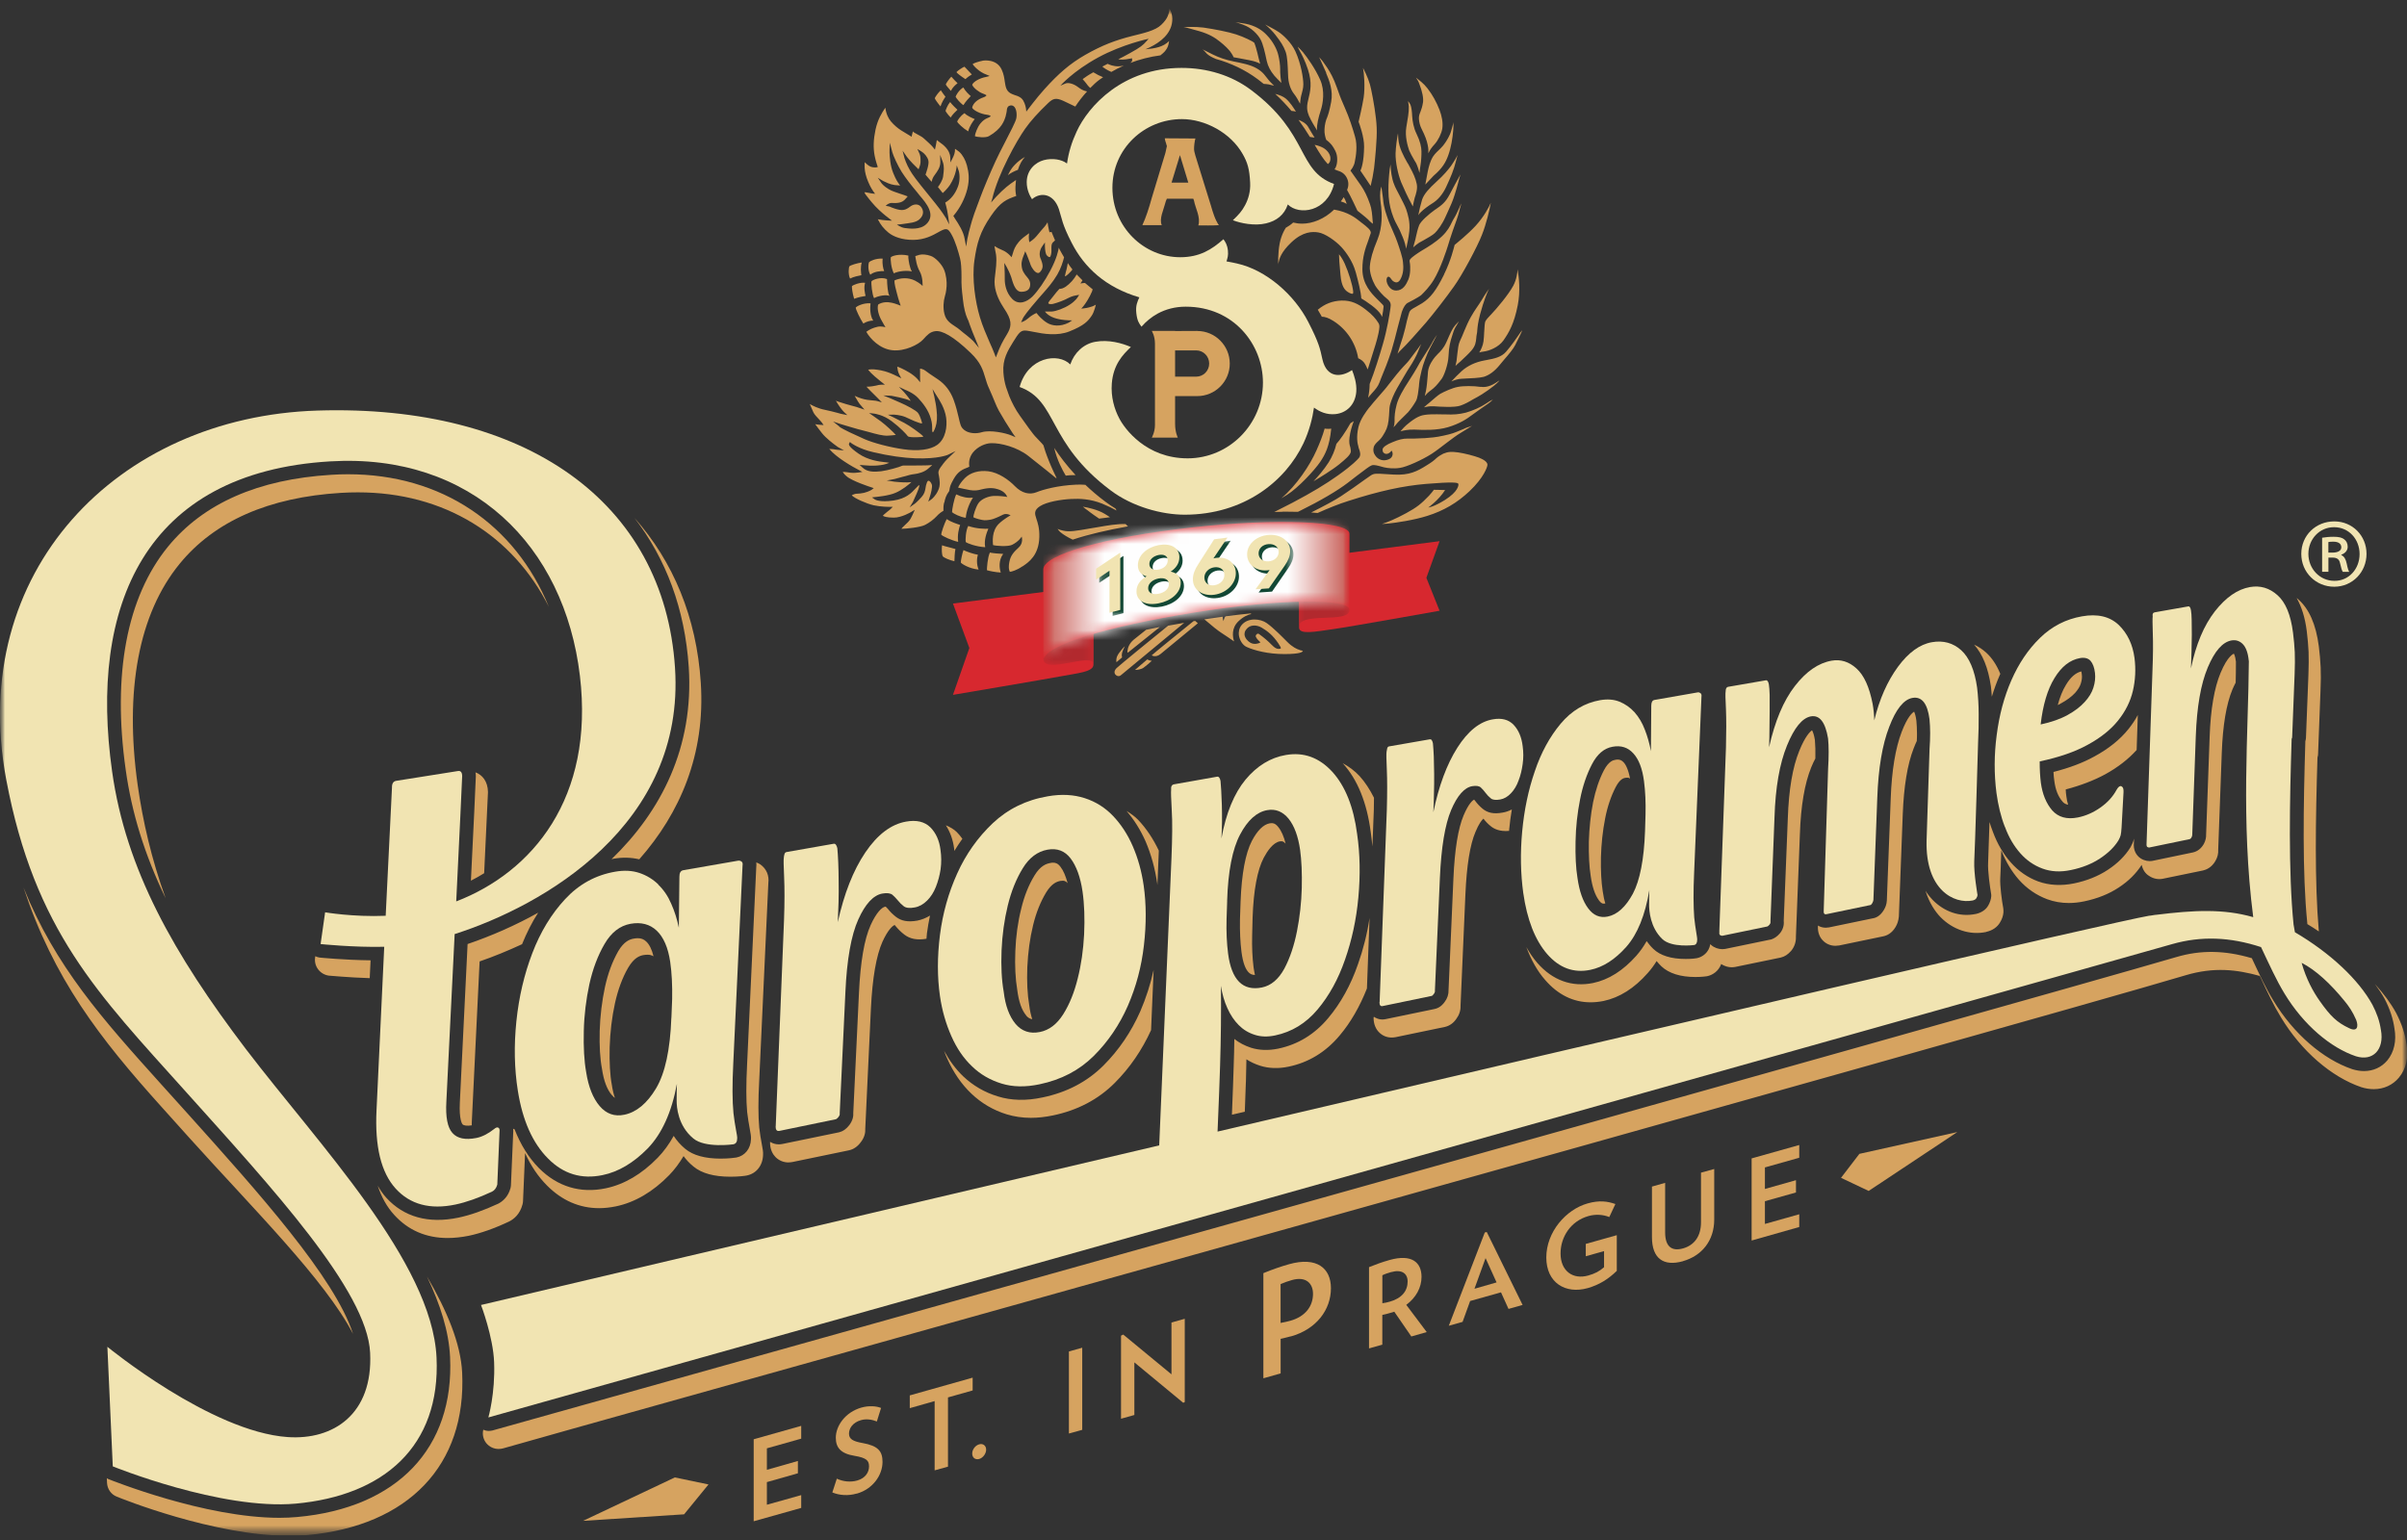 <svg width="250" height="160" viewBox="0 0 250 160" fill="none" xmlns="http://www.w3.org/2000/svg">
<rect x="0" y="0" width="250" height="160" fill="#333333" stroke="none"/>
<g clip-path="url(#clip0_14460_25251)">
<mask id="mask0_14460_25251" style="mask-type:luminance" maskUnits="userSpaceOnUse" x="0" y="0" width="250" height="160">
<path d="M250 0.891H0V159.544H250V0.891Z" fill="white"/>
</mask>
<g mask="url(#mask0_14460_25251)">
<path d="M203.294 117.617L193.123 119.88L191.215 122.372L194.086 123.734L203.294 117.617Z" fill="#D6A360"/>
<path d="M60.562 158.009L71.052 157.333L73.588 154.228L70.09 153.5L60.562 158.009Z" fill="#D6A360"/>
<path d="M78.281 158.054V149.534L83.217 148.141V149.471L79.651 150.476V152.707L82.872 151.791V153.069L79.651 153.985V156.336L83.217 155.336V156.666L78.281 158.054Z" fill="#D6A360"/>
<mask id="mask1_14460_25251" style="mask-type:luminance" maskUnits="userSpaceOnUse" x="0" y="0" width="250" height="160">
<path d="M250 0.891H0V159.544H250V0.891Z" fill="white"/>
</mask>
<g mask="url(#mask1_14460_25251)">
<path d="M88.985 155.174C88.065 155.441 87.155 155.352 86.449 155.059L86.915 153.629C87.573 153.933 88.332 154.017 89.037 153.818C89.89 153.577 90.261 152.954 90.261 152.357C90.261 151.76 90.026 151.467 88.74 151.252C87.323 151.021 86.81 150.398 86.81 149.377C86.81 148.146 87.783 146.722 89.472 146.24C90.261 146.02 91.035 146.083 91.511 146.282L91.072 147.686C90.632 147.497 89.989 147.382 89.435 147.544C88.588 147.78 88.18 148.382 88.18 148.948C88.18 149.513 88.588 149.749 89.597 149.927C91.192 150.215 91.662 150.765 91.662 151.886C91.662 153.258 90.659 154.714 88.98 155.185" fill="#D6A360"/>
<path d="M98.461 145.186V152.381L97.075 152.764V145.568L94.492 146.301V144.976L101.023 143.133V144.463L98.461 145.186Z" fill="#D6A360"/>
<path d="M101.703 150.06C102.09 149.944 102.425 150.191 102.425 150.61C102.425 151.028 102.096 151.468 101.703 151.584C101.296 151.688 100.977 151.453 100.977 151.013C100.977 150.599 101.301 150.17 101.703 150.06Z" fill="#D6A360"/>
<path d="M111.02 148.937V140.411L112.405 140.023V148.554L111.02 148.937Z" fill="#D6A360"/>
<path d="M122.897 145.746L117.819 141.546V147.013L116.434 147.401V138.77L116.664 138.655L121.673 142.787V137.403L123.053 137.016V145.667L122.897 145.746Z" fill="#D6A360"/>
<path d="M134.058 138.842C133.718 138.942 133.357 139.015 133.012 139.099V142.691L131.219 143.199V132.275C132.155 131.893 133.033 131.584 133.88 131.348C136.772 130.531 138.236 131.767 138.236 133.836C138.236 136.082 136.73 138.104 134.058 138.853M134.189 132.993C133.791 133.103 133.389 133.244 133.007 133.412V137.449C133.373 137.376 133.702 137.313 134.011 137.224C135.627 136.774 136.374 135.669 136.374 134.422C136.374 133.338 135.642 132.579 134.184 132.993" fill="#D6A360"/>
<path d="M146.589 138.858L144.816 136.281C144.68 136.334 144.544 136.37 144.377 136.412C144.121 136.491 143.844 136.564 143.572 136.616V139.706L142.191 140.094V131.652C142.835 131.39 143.509 131.139 144.33 130.908C146.626 130.264 147.645 131.149 147.645 132.663C147.645 133.768 147.07 134.825 146.061 135.569L148.184 138.397L146.578 138.858H146.589ZM144.503 132.16C144.178 132.254 143.849 132.359 143.577 132.495V135.401C143.833 135.375 144.116 135.302 144.377 135.229C145.59 134.883 146.202 134.124 146.202 133.144C146.202 132.285 145.569 131.866 144.503 132.165" fill="#D6A360"/>
<path d="M156.683 135.997L155.899 134.269L152.694 135.169L151.909 137.337L150.477 137.741L154.215 128.052L154.419 128L158.142 135.578L156.678 135.992L156.683 135.997ZM154.294 130.718L153.143 133.897L155.439 133.237L154.299 130.718H154.294Z" fill="#D6A360"/>
<path d="M167.926 128.321V132.039C167.058 132.882 166.122 133.484 164.904 133.83C162.598 134.479 160.605 133.28 160.605 130.646C160.605 128.012 162.624 125.671 164.904 125.027C166.096 124.691 166.959 124.801 167.78 125.095L167.147 126.446C166.498 126.184 165.714 126.132 164.972 126.346C163.121 126.875 162.085 128.53 162.085 130.232C162.085 132.044 163.356 132.971 164.956 132.521C165.662 132.327 166.127 132.076 166.603 131.657V129.986L164.705 130.52V129.237L167.926 128.331V128.321Z" fill="#D6A360"/>
<path d="M174.794 131.037C172.765 131.602 171.578 130.743 171.578 128.533V123.281L172.948 122.893V128.041C172.948 129.518 173.638 130.037 174.815 129.701C175.976 129.371 176.671 128.444 176.671 126.994V121.835L178.046 121.453V126.706C178.046 128.884 176.776 130.471 174.789 131.032" fill="#D6A360"/>
<path d="M181.93 128.885V120.354L186.876 118.961V120.286L183.31 121.291V123.528L186.536 122.616V123.894L183.31 124.8V127.162L186.876 126.157V127.481L181.93 128.885Z" fill="#D6A360"/>
<path d="M215.504 72.018C215.813 71.667 216.022 71.342 216.121 71.017C216.226 70.682 216.268 70.368 216.226 70.08C216.21 69.933 216.195 69.834 216.168 69.755C215.562 69.912 215.044 70.373 214.574 71.164C214.223 71.735 213.946 72.431 213.726 73.254C213.852 73.191 213.967 73.133 214.077 73.07C214.689 72.735 215.17 72.374 215.504 72.012M166.065 93.541C166.316 93.882 166.478 93.882 166.551 93.882C166.603 93.882 166.656 93.882 166.708 93.866C166.718 93.866 166.734 93.856 166.734 93.856C166.614 93.484 166.535 93.065 166.462 92.583C166.316 91.635 166.253 90.462 166.279 89.08C166.316 87.681 166.462 86.325 166.718 85.026C166.959 83.785 167.335 82.696 167.811 81.779C168.261 80.91 168.658 80.847 168.794 80.816C168.873 80.805 168.941 80.795 169.024 80.795C169.124 80.795 169.223 80.826 169.302 80.884C169.124 79.946 168.857 79.433 168.637 79.203C168.449 78.999 168.266 78.915 168.005 78.915C167.921 78.915 167.827 78.93 167.738 78.951C167.586 78.978 167.1 79.056 166.582 80.041C166.096 80.978 165.725 82.083 165.464 83.35C165.207 84.67 165.066 86.042 165.024 87.44C165.003 88.839 165.061 90.033 165.213 90.986C165.375 92.143 165.662 92.992 166.07 93.536M142.665 105.702C142.655 106.493 142.963 106.98 143.23 107.247C143.58 107.608 144.041 107.797 144.553 107.797C144.658 107.797 144.851 107.776 144.966 107.755L150.059 106.697C150.524 106.597 150.948 106.309 151.246 105.875C151.555 105.466 151.717 104.99 151.696 104.513L152.203 92.903C152.334 89.933 152.679 87.76 153.249 86.43C153.589 85.608 153.881 85.225 154.075 85.052C154.295 85.34 154.54 85.602 154.812 85.817C155.142 86.1 155.738 86.419 156.742 86.325V86.241C156.815 85.508 156.904 84.801 157.024 84.099C156.731 84.251 156.407 84.372 156.072 84.424C155.1 84.607 154.478 84.434 153.97 84.01C153.672 83.759 153.427 83.492 153.223 83.214C153.181 83.162 153.144 83.12 153.102 83.073C152.956 83.151 152.543 83.471 152.015 84.717C151.445 86.063 151.089 88.263 150.958 91.263L150.451 102.874C150.467 103.303 150.326 103.738 150.043 104.104C149.955 104.23 149.609 104.722 148.966 104.838L143.91 105.885C143.821 105.906 143.648 105.922 143.56 105.922C143.235 105.922 142.937 105.801 142.686 105.634V105.707L142.665 105.702ZM165.207 104.136C165.636 104.136 166.091 104.089 166.541 104C168.203 103.649 169.741 102.685 171.137 101.098C171.477 100.716 171.785 100.308 172.062 99.852C172.214 100.035 172.381 100.224 172.559 100.397C173.333 101.125 174.53 101.507 176.094 101.507C176.727 101.507 177.192 101.444 177.286 101.428C177.861 101.318 178.494 100.915 178.776 100.151C178.802 100.166 178.818 100.192 178.844 100.208C179.174 100.397 179.519 100.496 179.869 100.496C179.974 100.496 180.125 100.48 180.235 100.46L184.957 99.486C185.365 99.391 185.715 99.156 186.034 98.789C186.384 98.375 186.557 97.841 186.531 97.302L186.944 86.655C187.038 83.722 187.441 81.392 188.12 79.726C188.277 79.344 188.413 79.061 188.549 78.81C188.57 78.066 188.549 77.422 188.502 76.883C188.413 76.322 188.293 76.029 188.204 75.872C188 76.013 187.498 76.485 186.886 77.993C186.186 79.69 185.788 82.052 185.689 85.021L185.265 95.678C185.318 96.165 185.156 96.642 184.837 97.003C184.591 97.286 184.303 97.49 183.99 97.595C183.937 97.605 183.895 97.626 183.843 97.626L179.184 98.59C178.802 98.658 178.368 98.59 177.987 98.37C177.903 98.323 177.783 98.239 177.636 98.098C177.495 98.967 176.826 99.438 176.23 99.553C176.151 99.575 175.697 99.632 175.079 99.632C173.574 99.632 172.444 99.281 171.717 98.585C171.445 98.323 171.231 98.056 171.027 97.778C170.708 98.344 170.347 98.852 169.95 99.302C168.58 100.842 167.079 101.795 165.464 102.13C163.278 102.581 161.259 101.868 159.659 100.03C159.236 99.543 158.875 98.998 158.53 98.396C159.032 99.737 159.675 100.894 160.491 101.821C161.814 103.35 163.409 104.136 165.202 104.136M150.174 76.961C150.174 76.961 150.174 76.961 150.174 76.972V76.961ZM190.63 98.265C190.74 98.265 190.918 98.244 191.028 98.229L195.598 97.281C195.964 97.207 196.481 96.987 196.884 96.307C197.072 95.987 197.182 95.657 197.224 95.212L197.627 84.597C197.736 81.727 198.108 79.423 198.756 77.763C198.876 77.454 198.981 77.207 199.085 76.987C199.106 76.71 199.106 76.448 199.106 76.191C199.106 75.699 199.075 75.275 199.044 74.893C198.981 74.364 198.871 74.086 198.808 73.939C198.604 74.06 198.108 74.489 197.517 76.034C196.868 77.726 196.481 80.062 196.377 82.958L195.974 93.573C195.948 93.95 195.844 94.243 195.661 94.547C195.279 95.186 194.813 95.374 194.484 95.416L189.966 96.354C189.883 96.37 189.71 96.385 189.626 96.385C189.334 96.385 189.056 96.307 188.821 96.16C188.764 96.909 189.035 97.401 189.292 97.674C189.626 98.05 190.118 98.265 190.636 98.265M214.223 83.287C214.37 83.46 214.563 83.565 214.804 83.607C214.72 83.345 214.657 83.062 214.621 82.743C214.584 82.507 214.558 82.266 214.553 82.02C216.127 81.606 217.502 81.072 218.652 80.449C219.975 79.721 221.068 78.868 221.92 77.92L222.04 74.285C221.779 74.788 221.444 75.275 221.078 75.736C220.21 76.825 219.018 77.789 217.517 78.6C216.336 79.255 214.924 79.784 213.282 80.203C213.298 80.533 213.324 80.847 213.371 81.14C213.486 82.052 213.774 82.774 214.228 83.287M81.884 120.768C81.994 120.768 82.203 120.753 82.313 120.727L88.18 119.512C88.645 119.412 89.064 119.129 89.393 118.684C89.817 118.15 89.89 117.637 89.869 117.27L90.455 104.811C90.606 101.627 91.014 99.281 91.657 97.841C92.206 96.642 92.677 96.197 92.923 96.102C92.959 96.144 93.006 96.197 93.038 96.239C93.31 96.563 93.587 96.841 93.932 97.103C94.512 97.548 95.244 97.7 96.227 97.532C96.248 97.344 96.259 97.16 96.274 96.972C96.358 96.354 96.463 95.731 96.593 95.123C96.18 95.38 95.746 95.552 95.281 95.647C94.282 95.825 93.623 95.678 93.079 95.275C92.729 95.003 92.452 94.73 92.222 94.432C92.149 94.353 92.076 94.28 91.992 94.196C91.971 94.196 91.95 94.196 91.919 94.207C91.6 94.264 91.03 94.793 90.434 96.102C89.764 97.574 89.367 99.957 89.215 103.157L88.624 115.636C88.651 115.956 88.577 116.406 88.217 116.888C87.892 117.312 87.542 117.548 87.145 117.642L81.273 118.852C81.184 118.873 80.99 118.894 80.891 118.894C80.561 118.894 80.258 118.799 79.981 118.632V118.653C79.965 119.449 80.284 119.946 80.546 120.213C80.907 120.58 81.388 120.774 81.905 120.774M100.881 113.615C101.927 114.615 103.177 115.353 104.573 115.778C105.352 116.013 106.194 116.139 107.067 116.139C107.799 116.139 108.557 116.055 109.341 115.893C111.904 115.364 114.063 114.233 115.784 112.51C117.352 110.939 118.612 109.095 119.554 107.027L119.82 100.774C119.496 102.256 119.031 103.686 118.435 105.073C117.493 107.205 116.212 109.101 114.607 110.703C112.918 112.389 110.795 113.5 108.285 114.018C106.591 114.385 105.017 114.343 103.647 113.913C102.277 113.5 101.059 112.793 100.034 111.819C99.26 111.075 98.606 110.185 98.058 109.179C98.152 109.441 98.251 109.703 98.371 109.959C99.014 111.415 99.862 112.646 100.886 113.62M106.581 105.513C106.774 105.738 106.978 105.854 107.213 105.89C107.077 105.482 106.968 105 106.9 104.44C106.706 103.303 106.643 101.978 106.701 100.47C106.774 98.941 106.968 97.48 107.302 96.118C107.621 94.809 108.081 93.672 108.662 92.714C109.237 91.777 109.775 91.593 110.131 91.525C110.215 91.515 110.298 91.504 110.387 91.504C110.539 91.504 110.691 91.536 110.889 91.756C110.691 91.038 110.46 90.462 110.142 90.054C109.864 89.682 109.608 89.629 109.378 89.629C109.284 89.629 109.185 89.629 109.096 89.661C108.672 89.734 108.06 89.944 107.449 90.954C106.847 91.934 106.377 93.102 106.063 94.432C105.718 95.804 105.514 97.286 105.456 98.82C105.394 100.334 105.462 101.69 105.655 102.842C105.812 104.063 106.11 104.937 106.591 105.513M239.777 67.713C239.798 68.394 239.798 69.174 239.761 70.101L239.505 76.673C239.505 76.762 239.474 76.888 239.442 77.014C239.238 83.759 239.118 90.708 239.646 95.935V96.008C240.065 96.26 240.451 96.506 240.844 96.773C240.394 91.651 240.504 85.089 240.702 78.695C240.723 78.616 240.734 78.532 240.755 78.469C240.755 78.417 240.765 78.365 240.765 78.312L241.016 71.751C241.058 70.792 241.063 70.001 241.032 69.326C240.995 68.635 240.938 67.907 240.844 67.168C240.546 64.874 239.845 63.272 238.689 62.251C238.637 62.203 238.595 62.167 238.538 62.13C239.05 63.031 239.411 64.152 239.589 65.571C239.688 66.314 239.74 67.037 239.777 67.718M206.307 96.815C206.95 96.678 207.467 96.307 207.734 95.83C207.938 95.5 208.053 95.154 208.084 94.809C208.095 94.657 208.084 94.516 208.069 94.379C207.917 93.568 207.708 91.991 207.755 91.227C207.776 90.876 207.823 89.755 207.86 88.341C208.33 89.525 208.947 90.556 209.685 91.394C210.511 92.326 211.509 93.007 212.639 93.431C213.345 93.688 214.098 93.819 214.872 93.819C215.394 93.819 215.938 93.761 216.477 93.646C217.836 93.363 219.05 92.882 220.074 92.201C221.084 91.536 221.863 90.761 222.443 89.855C222.548 90.337 222.799 90.755 223.217 91.007C223.651 91.3 224.163 91.394 224.629 91.3L228.801 90.441C229.105 90.373 229.696 90.164 230.103 89.446C230.318 89.08 230.417 88.682 230.391 88.289L230.762 78.192C230.867 75.359 231.233 73.159 231.871 71.625C231.991 71.358 232.096 71.127 232.205 70.923C232.226 70.19 232.232 69.457 232.232 68.75C232.153 68.079 232.012 67.912 232.012 67.912C231.97 67.943 231.379 68.132 230.637 69.907C229.988 71.457 229.601 73.688 229.502 76.553L229.136 86.676C229.147 87.011 229.079 87.341 228.906 87.666C228.634 88.153 228.247 88.451 227.782 88.561L223.578 89.436C223.186 89.514 222.752 89.436 222.365 89.2C221.826 88.86 221.565 88.263 221.633 87.582L221.648 87.152C221.648 87.152 221.638 87.173 221.633 87.184C221.575 87.44 221.444 87.728 221.282 88.027C220.733 88.917 219.944 89.703 218.924 90.373C217.92 91.038 216.728 91.51 215.415 91.782C214.113 92.049 212.832 91.991 211.698 91.578C210.615 91.18 209.648 90.509 208.853 89.609C208.079 88.744 207.452 87.676 206.992 86.43C206.861 86.094 206.746 85.749 206.636 85.403C206.568 87.414 206.516 89.142 206.495 89.593C206.437 90.473 206.694 92.201 206.793 92.793C206.819 92.903 206.824 93.013 206.819 93.117C206.793 93.442 206.688 93.761 206.505 94.081C206.275 94.495 205.826 94.819 205.245 94.95C203.546 95.312 201.935 94.725 200.717 93.484C200.482 93.233 200.22 92.924 199.985 92.541C200.387 93.824 200.994 94.715 201.559 95.296C202.835 96.589 204.597 97.186 206.291 96.83M129.405 112.442C129.426 111.64 129.447 110.844 129.457 110.059C129.896 110.342 130.362 110.556 130.864 110.719C131.774 111.012 132.783 111.043 133.829 110.823C135.91 110.394 137.703 109.305 139.146 107.577C140.302 106.21 141.243 104.55 141.975 102.696L142.247 95.374C141.991 97.061 141.583 98.663 141.044 100.177C140.297 102.345 139.251 104.23 137.949 105.78C136.537 107.467 134.796 108.524 132.757 108.949C131.779 109.153 130.801 109.132 129.928 108.854C129.295 108.645 128.72 108.352 128.202 107.943C128.187 108.896 128.171 109.839 128.134 110.792C128.108 111.813 128.035 113.693 127.951 115.814C128.401 115.715 128.83 115.615 129.29 115.505C129.332 114.212 129.379 113.128 129.4 112.436M130.341 101.292C130.289 101.062 130.247 100.805 130.2 100.501C130.074 99.496 130.022 98.38 130.053 97.176L130.1 95.312C130.2 92.478 130.592 90.378 131.261 89.111C131.638 88.409 132.223 87.545 132.929 87.414C132.981 87.404 133.039 87.404 133.091 87.404C133.175 87.404 133.311 87.414 133.53 87.65C133.347 86.917 133.102 86.341 132.772 85.932C132.453 85.524 132.202 85.524 132.077 85.524C132.009 85.524 131.946 85.524 131.878 85.539C131.225 85.66 130.602 86.273 130.027 87.362C129.353 88.666 128.96 90.792 128.851 93.667L128.788 95.537C128.767 96.778 128.819 97.914 128.945 98.899C129.248 101.224 130.017 101.292 130.336 101.292M19.681 118.234C26.16 125.44 33.778 133.002 36.665 138.579C34.777 132.724 26.751 123.785 19.561 115.778L16.758 112.667C10.651 105.88 5.767 100.439 2.441 92.211C5.579 101.68 10.29 107.802 16.868 115.102L19.681 118.234ZM49.815 99.889C51.295 99.381 52.759 98.773 54.223 98.098C54.699 96.925 55.248 95.825 55.897 94.825C53.528 96.15 51.05 97.234 48.566 98.082L47.761 114.563C47.672 116.328 48.006 116.773 48.038 116.809C48.174 116.951 48.524 116.993 49 116.919C49 116.705 49 116.485 49.021 116.202L49.815 99.883V99.889ZM32.748 99.344L32.727 99.501C32.665 99.936 32.785 100.391 33.062 100.737C33.329 101.083 33.736 101.313 34.176 101.366C34.27 101.366 36.121 101.554 38.401 101.627L38.49 99.773C35.76 99.742 33.297 99.496 33.188 99.486C33.041 99.47 32.889 99.412 32.754 99.349M44.356 132.646C45.721 135.516 46.621 138.318 46.746 140.983C47.201 150.446 41.261 156.673 30.876 157.611C30.285 157.663 29.674 157.694 29.03 157.694C21.245 157.694 11.623 153.808 11.205 153.651C11.174 153.625 11.132 153.599 11.095 153.578L11.116 154.065C11.153 154.704 11.534 155.27 12.141 155.5C12.539 155.673 22.207 159.564 30.034 159.564C30.678 159.564 31.321 159.538 31.912 159.491C42.443 158.522 48.461 152.211 48.001 142.601C47.849 139.58 46.422 136.17 44.356 132.641M249.937 108.451C249.801 107.414 249.456 106.383 248.881 105.262C248.331 104.251 247.573 103.23 246.663 102.23C247.035 102.738 247.38 103.246 247.662 103.748C248.232 104.838 248.556 105.848 248.697 106.854C248.928 108.137 248.656 109.331 247.955 110.174C247.359 110.886 246.501 111.279 245.529 111.279C245.137 111.279 244.729 111.211 244.321 111.085C241.262 110.054 238.198 107.383 236.122 103.953C235.338 102.685 234.721 101.345 233.994 99.789L233.884 99.553C231.081 98.726 228.577 98.684 226.03 99.438C210.851 103.895 52.728 148.168 51.138 148.624C51.023 148.65 50.893 148.666 50.767 148.666C50.568 148.666 50.38 148.624 50.197 148.54C50.072 149.027 50.197 149.556 50.516 149.949C50.84 150.331 51.295 150.541 51.776 150.541C51.944 150.541 52.106 150.52 52.263 150.478C53.873 149.959 211.468 105.979 226.977 101.334C229.962 100.439 232.341 100.737 234.71 101.397L234.762 101.491C235.489 103.062 236.132 104.429 236.917 105.712C239.024 109.19 242.13 111.892 245.257 112.955C245.686 113.091 246.12 113.159 246.543 113.159C247.579 113.159 248.509 112.74 249.152 111.97C249.911 111.075 250.193 109.802 249.947 108.456M50.286 90.729C50.547 85.377 50.668 82.732 50.683 82.287C50.663 81.156 50.077 80.496 49.387 80.245C49.408 80.371 49.423 80.501 49.423 80.648C49.408 81.261 49.167 86.309 48.911 91.499C49.387 91.258 49.847 90.996 50.286 90.724M63.682 89.226C64.634 89.053 65.555 89.08 66.396 89.279C70.621 84.492 73.278 78.38 72.786 70.923C72.347 64.141 69.926 58.349 65.894 53.803C69.178 58.056 71.139 63.288 71.536 69.315C72.08 77.637 68.671 84.283 63.52 89.263C63.573 89.258 63.625 89.247 63.682 89.231M120.192 91.829C120.192 91.866 120.192 91.892 120.212 91.923L120.333 89.038C120.343 88.807 120.354 88.603 120.359 88.378C119.778 87.152 119.057 86.068 118.205 85.173C117.859 84.817 117.441 84.523 117.007 84.256C117.791 85.162 118.45 86.215 118.984 87.414C119.554 88.739 119.967 90.232 120.202 91.834M206.882 72.368C207.117 71.609 207.384 70.865 207.698 70.148C207.718 70.106 207.739 70.059 207.76 70.012C207.389 69.106 206.908 68.367 206.296 67.807C205.904 67.456 205.486 67.179 205.036 66.974C205.914 67.964 206.5 69.368 206.782 71.3C206.83 71.656 206.85 72.018 206.877 72.363M142.545 87.922L142.692 84.11C142.692 83.68 142.707 83.272 142.707 82.884C142.284 82.041 141.792 81.271 141.207 80.627C140.694 80.077 140.103 79.643 139.455 79.292C140.997 80.978 141.975 83.397 142.373 86.477C142.441 86.948 142.493 87.435 142.54 87.917M17.203 93.322C15.723 89.226 14.834 85.314 14.301 81.575C12.915 71.714 14.416 63.764 18.651 58.585C22.28 54.139 27.932 51.661 35.425 51.206C36.016 51.169 36.602 51.154 37.182 51.154C46.134 51.154 53.267 55.615 57.005 63.047C53.507 54.5 45.899 49.273 36.163 49.273C35.593 49.273 35.002 49.289 34.401 49.331C26.824 49.792 21.124 52.295 17.448 56.794C13.171 62.036 11.655 70.049 13.056 79.972C13.684 84.461 15.001 88.755 17.203 93.322ZM99.124 88.409C99.38 87.975 99.663 87.561 99.956 87.147C99.778 86.901 99.584 86.655 99.365 86.44C99.072 86.152 98.674 85.922 98.24 85.744C98.68 86.424 98.978 87.231 99.098 88.153C99.109 88.237 99.114 88.32 99.124 88.409ZM63.552 113.772C63.667 113.913 63.766 114.002 63.866 114.065C63.735 113.683 63.625 113.248 63.552 112.74C63.353 111.698 63.285 110.368 63.322 108.807C63.369 107.241 63.552 105.702 63.871 104.235C64.184 102.832 64.639 101.58 65.246 100.538C65.853 99.506 66.433 99.297 66.836 99.229C66.982 99.203 67.134 99.192 67.27 99.192C67.515 99.192 67.704 99.255 67.876 99.355C67.709 98.653 67.447 98.119 67.113 97.815C66.867 97.579 66.595 97.475 66.224 97.475C66.093 97.475 65.947 97.495 65.8 97.522C65.413 97.59 64.812 97.804 64.211 98.826C63.615 99.873 63.144 101.125 62.836 102.539C62.522 104 62.334 105.545 62.286 107.105C62.245 108.666 62.323 109.986 62.522 111.038C62.705 112.3 63.06 113.206 63.547 113.777M54.265 125.157C54.302 125.037 54.312 124.921 54.323 124.796L54.537 119.8C55.133 121.119 55.892 122.245 56.812 123.167C58.359 124.722 60.174 125.524 62.229 125.524C62.794 125.524 63.379 125.456 63.975 125.335C65.941 124.921 67.808 123.832 69.502 122.093C70.057 121.528 70.553 120.852 70.998 120.114C71.275 120.496 71.61 120.858 72.028 121.198C72.88 121.905 74.166 122.256 75.871 122.256C76.708 122.256 77.372 122.172 77.539 122.135C78.554 121.942 79.218 121.093 79.254 120.004C79.275 119.684 79.218 119.375 79.118 118.841C79.029 118.37 78.925 117.778 78.857 117.145C78.747 115.977 78.742 114.322 78.857 112.211L79.803 91.745C79.903 90.975 79.615 90.268 78.972 89.808C78.836 89.713 78.7 89.661 78.548 89.603C78.569 89.76 78.569 89.918 78.548 90.096L77.597 110.567C77.487 112.683 77.492 114.353 77.602 115.526C77.68 116.181 77.775 116.778 77.869 117.254C77.968 117.783 78.02 118.066 77.999 118.365C77.968 119.334 77.377 120.082 76.488 120.26C76.378 120.281 75.714 120.376 74.852 120.376C73.22 120.376 71.991 120.035 71.176 119.365C70.674 118.946 70.271 118.485 69.973 118.014C69.492 118.878 68.938 119.643 68.31 120.287C66.653 121.989 64.833 123.062 62.909 123.46C60.279 124.01 57.905 123.293 55.975 121.36C54.919 120.292 54.077 118.941 53.444 117.328C53.408 117.307 53.345 117.286 53.298 117.27C53.314 117.433 53.314 117.605 53.298 117.799L53.068 123.146C53.063 123.246 53.042 123.345 53.021 123.445C52.775 124.356 52.205 124.811 51.771 125.047C50.249 125.754 48.864 126.246 47.614 126.508C44.482 127.163 41.941 126.44 40.111 124.429C39.781 124.063 39.493 123.644 39.232 123.193C39.63 124.398 40.2 125.414 40.947 126.225C42.39 127.817 44.257 128.624 46.495 128.624C47.185 128.624 47.917 128.545 48.681 128.394C49.946 128.126 51.347 127.634 52.906 126.896C53.376 126.655 53.999 126.152 54.265 125.152" fill="#D6A360"/>
<path d="M208.243 85.91C208.64 86.999 209.184 87.916 209.837 88.649C210.481 89.387 211.26 89.916 212.138 90.241C213.032 90.571 214.005 90.623 215.093 90.393C216.248 90.157 217.263 89.754 218.11 89.194C218.967 88.628 219.61 87.999 220.034 87.308C220.138 87.12 220.217 86.931 220.259 86.784C220.295 86.617 220.332 86.355 220.353 85.989L220.557 82.307C220.567 82.04 220.531 81.867 220.452 81.778C220.363 81.689 220.295 81.657 220.233 81.673C220.097 81.689 219.971 81.825 219.835 82.061C219.448 82.773 218.894 83.386 218.151 83.904C217.414 84.423 216.63 84.768 215.809 84.931C214.674 85.156 213.785 84.91 213.147 84.192C212.53 83.469 212.133 82.516 211.971 81.322C211.887 80.626 211.845 79.887 211.851 79.107C213.848 78.688 215.516 78.112 216.849 77.374C218.167 76.656 219.229 75.813 219.987 74.865C220.755 73.917 221.268 72.886 221.529 71.781C221.786 70.676 221.848 69.534 221.697 68.356C221.508 66.952 220.97 65.811 220.055 64.925C219.124 64.051 217.864 63.747 216.238 64.035C214.575 64.328 213.126 65.067 211.892 66.266C210.653 67.471 209.67 68.937 208.907 70.681C208.149 72.414 207.647 74.31 207.385 76.363C207.113 78.405 207.108 80.416 207.359 82.38C207.532 83.642 207.809 84.826 208.237 85.92M213.383 70.456C214.11 69.256 214.988 68.56 216.044 68.371C216.51 68.293 216.876 68.382 217.127 68.654C217.367 68.937 217.529 69.345 217.592 69.916C217.649 70.409 217.597 70.916 217.43 71.435C217.273 71.953 216.965 72.456 216.515 72.943C216.07 73.43 215.49 73.881 214.742 74.289C213.994 74.703 213.064 75.028 211.95 75.268C212.18 73.263 212.651 71.65 213.383 70.456Z" fill="#F1E4B2"/>
<path d="M178.584 96.812C178.548 96.99 178.584 97.111 178.668 97.163C178.757 97.205 178.841 97.236 178.898 97.221L183.562 96.257C183.62 96.231 183.693 96.179 183.782 96.074C183.881 95.969 183.908 95.838 183.887 95.713L184.305 84.951C184.399 81.814 184.843 79.31 185.607 77.451C186.36 75.603 187.186 74.597 188.08 74.429C189 74.267 189.586 75.032 189.868 76.718C189.952 77.54 189.952 78.588 189.874 79.85L189.419 94.571C189.393 94.89 189.471 95.021 189.685 94.984L194.266 94.031C194.324 94.021 194.392 93.953 194.459 93.838C194.527 93.717 194.569 93.602 194.58 93.497L194.982 82.882C195.092 79.813 195.505 77.357 196.222 75.519C196.922 73.675 197.728 72.68 198.622 72.513C199.605 72.335 200.19 73.078 200.405 74.718C200.447 75.157 200.473 75.639 200.473 76.152C200.473 76.666 200.452 77.221 200.41 77.807L200.101 87.339C199.971 92.434 202.936 93.958 204.902 93.555C205.074 93.508 205.21 93.434 205.273 93.319C205.351 93.204 205.383 93.084 205.393 92.989C205.393 92.989 204.996 90.701 205.053 89.465C205.132 88.224 205.451 77.184 205.451 77.184C205.498 76.152 205.524 75.157 205.513 74.21C205.513 73.277 205.456 72.35 205.351 71.45C205.095 69.611 204.53 68.307 203.694 67.553C202.857 66.799 201.837 66.516 200.661 66.721C199.39 66.941 198.219 67.794 197.121 69.287C196.033 70.779 195.202 72.633 194.669 74.843C194.653 74.225 194.59 73.649 194.496 73.11C194.151 71.361 193.602 70.151 192.812 69.444C192.044 68.747 191.176 68.475 190.235 68.643C188.87 68.883 187.599 69.758 186.423 71.277C185.236 72.806 184.347 74.927 183.745 77.635C183.772 77.074 183.772 76.451 183.782 75.786C183.782 75.115 183.798 74.471 183.803 73.853C183.813 73.241 183.813 72.691 183.803 72.198C183.787 71.706 183.761 71.329 183.719 71.099C183.662 70.795 183.557 70.659 183.411 70.68L179.473 71.361C179.317 71.397 179.233 71.554 179.233 71.832C179.191 72.02 179.212 72.638 179.264 73.686C179.306 74.744 179.306 76.058 179.264 77.666L178.574 96.796L178.584 96.812Z" fill="#F1E4B2"/>
<path d="M158.215 92.797C158.607 95.541 159.428 97.662 160.694 99.124C161.959 100.574 163.46 101.119 165.18 100.763C166.503 100.49 167.732 99.695 168.908 98.38C170.069 97.066 170.869 95.102 171.309 92.473C171.293 92.902 171.282 93.415 171.282 94.002C171.282 94.588 171.382 96.353 172.658 97.568C173.635 98.495 175.957 98.186 175.957 98.186C176.166 98.15 176.276 97.956 176.276 97.647C176.302 97.427 176.077 96.442 175.967 95.306C175.884 94.164 175.868 92.635 175.957 90.703L176.72 72.399C176.747 72.221 176.72 72.09 176.621 72.017C176.532 71.954 176.443 71.918 176.349 71.933L171.831 72.724C171.617 72.766 171.507 72.96 171.507 73.321L171.471 78.04C171.319 77.249 171.115 76.5 170.833 75.793C170.566 75.091 170.21 74.499 169.766 73.997C169.316 73.504 168.799 73.143 168.208 72.902C167.622 72.666 166.948 72.614 166.195 72.745C164.6 73.023 163.225 73.84 162.1 75.186C160.96 76.547 160.061 78.197 159.413 80.124C158.743 82.062 158.309 84.146 158.1 86.382C157.891 88.618 157.933 90.755 158.215 92.808M163.643 87.419C163.669 85.932 163.831 84.481 164.108 83.078C164.38 81.679 164.799 80.454 165.348 79.401C165.897 78.343 166.608 77.741 167.486 77.584C168.365 77.422 169.081 77.652 169.64 78.27C170.21 78.883 170.582 79.852 170.754 81.177C170.89 82.224 170.942 83.371 170.911 84.623L170.859 86.361C170.754 89.299 170.325 91.467 169.599 92.85C168.851 94.227 167.978 95.028 166.979 95.227C166.168 95.39 165.494 95.107 164.95 94.368C164.396 93.63 164.035 92.583 163.842 91.211C163.669 90.163 163.612 88.891 163.643 87.414" fill="#F1E4B2"/>
<path d="M143.278 104.102C143.268 104.432 143.383 104.573 143.607 104.526L148.69 103.473C148.758 103.463 148.831 103.395 148.925 103.264C149.025 103.128 149.056 103.012 149.035 102.908L149.553 91.198C149.694 88.024 150.081 85.678 150.719 84.165C151.357 82.656 152.094 81.829 152.899 81.682C153.318 81.614 153.616 81.651 153.804 81.818C153.982 81.986 154.149 82.174 154.301 82.384C154.457 82.594 154.635 82.777 154.839 82.944C155.027 83.107 155.352 83.143 155.812 83.065C156.225 82.992 156.596 82.777 156.936 82.415C157.26 82.075 157.537 81.625 157.72 81.106C157.929 80.572 158.065 80.006 158.149 79.388C158.238 78.77 158.238 78.142 158.149 77.514C158.039 76.597 157.726 75.853 157.218 75.314C156.701 74.764 155.969 74.57 155.043 74.738C153.694 74.969 152.465 75.958 151.367 77.681C150.269 79.409 149.438 81.651 148.873 84.39C148.899 83.803 148.93 83.159 148.936 82.457C148.957 81.761 148.962 81.075 148.957 80.415C148.946 79.755 148.936 79.158 148.92 78.608C148.894 78.064 148.868 77.608 148.831 77.247C148.821 77.142 148.779 77.037 148.727 76.938C148.685 76.843 148.601 76.796 148.502 76.812L144.261 77.55C144.172 77.571 144.115 77.634 144.078 77.754C144.052 77.87 144.041 77.98 144.015 78.095C143.984 78.284 143.989 78.912 144.041 79.97C144.088 81.028 144.088 82.415 144.041 84.133L143.294 104.091L143.278 104.102Z" fill="#F1E4B2"/>
<path d="M97.626 103.482C97.845 104.996 98.253 106.389 98.813 107.651C99.372 108.924 100.089 109.966 100.962 110.793C101.825 111.631 102.85 112.218 104.026 112.579C105.176 112.935 106.499 112.966 107.974 112.652C110.233 112.181 112.099 111.196 113.6 109.709C115.09 108.222 116.267 106.488 117.14 104.504C118.003 102.519 118.562 100.424 118.813 98.209C119.07 95.993 119.059 93.92 118.787 92.003C118.573 90.516 118.191 89.159 117.658 87.928C117.124 86.693 116.434 85.645 115.613 84.781C114.792 83.917 113.809 83.294 112.669 82.927C111.524 82.555 110.243 82.482 108.821 82.734C106.573 83.116 104.685 84.053 103.121 85.519C101.563 86.996 100.319 88.746 99.419 90.751C98.51 92.757 97.913 94.894 97.626 97.146C97.344 99.403 97.344 101.513 97.626 103.477M104.026 98.748C104.094 97.114 104.314 95.564 104.669 94.087C105.03 92.61 105.548 91.317 106.227 90.212C106.897 89.112 107.765 88.463 108.795 88.279C109.794 88.096 110.599 88.4 111.2 89.191C111.796 89.981 112.215 91.123 112.434 92.61C112.628 93.951 112.675 95.438 112.601 97.057C112.518 98.675 112.303 100.214 111.937 101.655C111.582 103.105 111.08 104.346 110.426 105.383C109.773 106.41 108.973 107.028 108.005 107.221C106.97 107.431 106.123 107.148 105.469 106.368C104.826 105.588 104.418 104.483 104.251 103.053C104.031 101.812 103.963 100.387 104.026 98.743" fill="#F1E4B2"/>
<path d="M51.651 123.07L51.881 117.623C51.913 117.372 51.871 117.209 51.751 117.157C51.63 117.099 51.495 117.152 51.311 117.309C50.689 117.796 50.083 118.11 49.476 118.231C48.321 118.456 47.5 118.288 46.987 117.707C46.475 117.131 46.271 116.052 46.36 114.465C46.36 114.465 46.799 105.672 47.222 97.047C56.399 94.12 71.187 85.709 70.109 69.385C68.98 52.083 54.527 41.991 32.984 42.656C12.115 43.295 -3.399 59.467 0.643 80.975C3.608 96.707 10.191 103.269 19.29 113.413C28.241 123.389 38.14 134.099 38.443 140.545C38.757 146.982 34.568 149.631 29.889 149.307C21.904 148.762 11.153 139.927 11.153 139.927L11.713 152.349C11.713 152.349 22.95 156.921 30.73 156.22C39.818 155.387 45.779 150.302 45.34 141.027C44.859 131.129 33.089 118.896 25.554 109.014C18.029 99.105 13.072 90.323 11.645 80.153C9.224 63.007 14.976 49.092 34.281 47.935C48.99 47.05 58.627 56.691 60.232 70.218C61.743 82.928 55.285 90.611 47.385 93.653C47.709 87.023 47.986 81.226 48.002 80.645C48.002 80.247 47.855 80.064 47.573 80.106L41.136 81.127C40.854 81.179 40.702 81.404 40.712 81.828C40.691 82.069 40.399 88.202 40.059 95.146C36.665 95.287 33.768 94.785 33.768 94.785L33.298 98.084C33.298 98.084 36.707 98.44 39.907 98.367C39.51 106.814 39.107 115.345 39.107 115.345C38.919 119.116 39.583 121.828 41.094 123.488C42.595 125.143 44.671 125.698 47.296 125.149C48.441 124.908 49.706 124.457 51.102 123.808C51.369 123.672 51.552 123.431 51.646 123.085" fill="#F1E4B2"/>
<path d="M247.29 107.015C247.159 106.082 246.84 105.218 246.412 104.396C244.995 101.799 242.051 99.023 238.359 96.855C238.307 96.614 238.265 96.316 238.218 96.059C237.664 90.534 237.815 83.082 238.019 76.761C238.045 76.708 238.071 76.661 238.071 76.609L238.328 70.026C238.359 69.167 238.37 68.413 238.343 67.758C238.307 67.109 238.254 66.428 238.16 65.726C237.925 63.867 237.386 62.574 236.539 61.83C235.703 61.086 234.762 60.809 233.695 60.992C232.403 61.217 231.185 62.06 230.045 63.516C228.905 64.983 228.074 66.952 227.561 69.445C227.587 68.905 227.608 68.329 227.619 67.716C227.635 67.088 227.65 66.501 227.65 65.931C227.65 65.36 227.645 64.868 227.635 64.412C227.624 63.967 227.608 63.632 227.561 63.406C227.514 63.113 227.41 62.977 227.284 63.003L223.807 63.616C223.613 63.647 223.54 63.799 223.587 64.05C223.561 64.229 223.566 64.81 223.598 65.815C223.634 66.805 223.629 68.062 223.566 69.581L222.949 87.659C222.934 87.837 222.965 87.952 223.033 87.999C223.117 88.041 223.185 88.067 223.232 88.052L227.41 87.187C227.488 87.172 227.561 87.114 227.619 86.999C227.682 86.884 227.708 86.779 227.697 86.69L228.063 76.483C228.173 73.435 228.586 71.058 229.308 69.345C230.029 67.638 230.84 66.706 231.771 66.538C232.22 66.46 232.612 66.585 232.937 66.91C233.277 67.255 233.486 67.832 233.564 68.643C233.575 68.654 233.575 68.669 233.575 68.685C233.528 75.986 232.733 85.213 234.029 95.289C230.924 94.394 227.823 94.566 224 95.038C223.713 95.053 223.451 95.132 223.211 95.142C219.765 95.718 171.199 107.067 126.46 117.567C126.58 114.744 126.685 112.032 126.722 110.743C126.81 107.905 126.842 105.124 126.81 102.427C126.941 103.265 127.156 104.04 127.48 104.742C127.793 105.449 128.191 106.035 128.656 106.501C129.116 106.967 129.665 107.308 130.319 107.512C130.952 107.722 131.663 107.743 132.447 107.575C134.173 107.214 135.642 106.318 136.85 104.878C138.058 103.443 139.004 101.715 139.7 99.698C140.406 97.682 140.876 95.53 141.085 93.231C141.295 90.932 141.263 88.738 140.955 86.643C140.589 83.825 139.721 81.668 138.377 80.186C137.007 78.698 135.407 78.117 133.545 78.442C131.95 78.714 130.554 79.573 129.367 80.997C128.186 82.427 127.339 84.464 126.863 87.114C126.931 85.978 126.941 84.815 126.905 83.611C126.863 82.411 126.816 81.589 126.769 81.144C126.711 80.814 126.58 80.667 126.418 80.694L121.958 81.484C121.707 81.521 121.608 81.71 121.639 82.045C121.608 82.286 121.639 82.998 121.702 84.192C121.78 85.396 121.759 87.025 121.676 89.088L120.4 119.002C83.431 127.685 49.961 135.582 49.961 135.582C49.961 135.582 51.226 138.902 51.321 141.537C51.446 144.778 50.724 147.266 50.724 147.266C50.724 147.266 209.239 102.746 225.6 98.091C228.628 97.227 231.629 97.347 234.84 98.4C235.734 100.29 236.414 101.804 237.271 103.218C239.264 106.507 242.077 108.863 244.696 109.743C246.453 110.293 247.656 109.057 247.295 107.025M127.454 93.618C127.548 90.508 128.008 88.203 128.797 86.711C129.582 85.218 130.528 84.365 131.616 84.171C132.489 84.014 133.232 84.318 133.838 85.061C134.439 85.81 134.832 86.894 135.036 88.308C135.182 89.403 135.245 90.717 135.208 92.252C135.166 93.786 134.999 95.289 134.706 96.766C134.413 98.243 133.979 99.541 133.394 100.641C132.787 101.751 132.013 102.401 131.067 102.595C129.09 102.993 127.908 101.82 127.553 99.065C127.417 98.002 127.359 96.813 127.396 95.488L127.459 93.618H127.454ZM243.954 106.805C242.741 106.229 242.061 105.59 240.973 104.05C240.241 103.029 239.515 101.678 239.054 100.034C240.508 100.767 242.056 102.207 243.494 103.977C243.97 104.553 244.346 105.098 244.723 105.967C244.989 106.674 244.832 107.25 243.954 106.805Z" fill="#F1E4B2"/>
<path d="M68.38 91.893C67.815 91.348 67.161 90.95 66.419 90.699C65.671 90.447 64.824 90.4 63.878 90.568C61.864 90.919 60.129 91.867 58.691 93.422C57.252 94.972 56.123 96.842 55.286 99.036C54.45 101.22 53.896 103.576 53.634 106.101C53.373 108.62 53.42 111.029 53.786 113.328C54.272 116.412 55.323 118.764 56.918 120.361C58.508 121.974 60.395 122.545 62.581 122.089C64.244 121.749 65.807 120.811 67.282 119.308C68.74 117.795 69.76 115.569 70.309 112.6C70.293 113.087 70.278 113.663 70.278 114.328C70.273 114.993 70.403 116.962 72.019 118.287C73.237 119.308 76.166 118.889 76.166 118.889C76.438 118.832 76.568 118.633 76.568 118.266C76.6 118.025 76.312 116.915 76.181 115.653C76.056 114.38 76.05 112.663 76.16 110.484L77.123 89.934C77.159 89.73 77.123 89.583 77.013 89.505C76.892 89.426 76.772 89.4 76.662 89.421L70.968 90.411C70.696 90.463 70.56 90.683 70.565 91.092L70.508 96.391C70.325 95.506 70.063 94.668 69.713 93.888C69.378 93.103 68.924 92.443 68.364 91.903M69.729 105.739C69.609 109.054 69.08 111.495 68.144 113.071C67.208 114.642 66.1 115.559 64.845 115.815C63.82 116.03 62.968 115.721 62.283 114.915C61.582 114.092 61.122 112.924 60.881 111.39C60.672 110.222 60.594 108.798 60.636 107.122C60.672 105.457 60.876 103.833 61.216 102.246C61.572 100.66 62.089 99.277 62.79 98.078C63.485 96.878 64.38 96.182 65.488 95.978C66.591 95.784 67.496 96.02 68.207 96.69C68.918 97.365 69.389 98.45 69.609 99.926C69.776 101.094 69.839 102.393 69.812 103.802L69.734 105.739H69.729Z" fill="#F1E4B2"/>
<path d="M80.559 117.039C80.559 117.395 80.684 117.542 80.956 117.495L86.807 116.285C86.886 116.264 86.975 116.191 87.09 116.05C87.194 115.903 87.241 115.788 87.215 115.667L87.806 103.088C87.957 99.679 88.412 97.155 89.144 95.531C89.876 93.902 90.718 93.007 91.633 92.839C92.135 92.75 92.475 92.797 92.695 92.97C92.904 93.148 93.087 93.353 93.27 93.567C93.448 93.792 93.652 93.991 93.877 94.164C94.107 94.332 94.478 94.379 95.006 94.279C95.472 94.196 95.906 93.955 96.292 93.567C96.669 93.195 96.977 92.719 97.202 92.148C97.427 91.582 97.594 90.97 97.694 90.315C97.783 89.65 97.783 88.974 97.683 88.299C97.563 87.309 97.202 86.529 96.622 85.948C96.026 85.366 95.184 85.167 94.112 85.361C92.559 85.633 91.142 86.696 89.876 88.566C88.611 90.441 87.665 92.86 87.016 95.809C87.037 95.175 87.069 94.478 87.095 93.724C87.116 92.981 87.116 92.248 87.105 91.53C87.105 90.828 87.084 90.184 87.063 89.598C87.037 89.001 87.006 88.519 86.969 88.131C86.954 88.016 86.901 87.911 86.849 87.807C86.786 87.691 86.697 87.644 86.582 87.665L81.698 88.524C81.584 88.545 81.516 88.613 81.479 88.739C81.442 88.864 81.416 88.98 81.411 89.105C81.374 89.31 81.39 89.98 81.442 91.122C81.495 92.253 81.495 93.745 81.432 95.578L80.569 117.024L80.559 117.039Z" fill="#F1E4B2"/>
<path d="M242.455 54.172C244.337 54.172 245.796 55.654 245.796 57.544C245.796 59.435 244.337 60.959 242.439 60.959C240.541 60.959 239.02 59.472 239.02 57.544C239.02 55.617 240.536 54.172 242.439 54.172H242.46H242.455ZM242.408 54.774C240.912 54.774 239.757 56.02 239.757 57.544C239.757 59.068 240.918 60.346 242.455 60.346C243.945 60.367 245.075 59.121 245.075 57.565C245.075 56.01 243.945 54.774 242.439 54.774H242.413H242.408ZM241.833 59.409H241.184V55.869C241.535 55.811 241.916 55.769 242.387 55.769C242.973 55.769 243.276 55.869 243.485 56.041C243.694 56.188 243.841 56.466 243.841 56.806C243.841 57.225 243.532 57.503 243.182 57.628V57.675C243.469 57.801 243.637 58.079 243.736 58.545C243.841 59.074 243.919 59.288 244.003 59.414H243.333C243.234 59.288 243.156 58.974 243.046 58.513C242.962 58.1 242.727 57.932 242.251 57.932H241.838V59.419L241.833 59.409ZM241.833 57.414H242.272C242.727 57.414 243.177 57.267 243.177 56.864C243.177 56.529 242.931 56.277 242.335 56.277C242.084 56.277 241.927 56.298 241.833 56.319V57.414Z" fill="#F1E4B2"/>
<path d="M102.809 57.413C102.574 57.932 102.501 58.995 102.506 59.241C102.71 59.319 103.5 59.471 103.944 59.482C103.792 59.052 103.703 58.204 104.195 57.549C103.745 57.528 103.128 57.481 102.809 57.408M102.652 54.936C102.255 54.947 101.445 54.947 100.566 54.648C100.305 55.088 100.258 56.141 100.305 56.313C100.43 56.439 101.371 56.8 102.328 56.853C102.177 56.135 102.485 55.324 102.652 54.936ZM112.844 52.946L112.875 52.956C113.361 53.344 113.999 53.779 114.161 53.883L115.286 53.737C115.17 53.658 115.003 53.543 114.721 53.376C114.031 52.956 112.969 52.721 112.467 52.642C112.572 52.721 112.708 52.836 112.844 52.941M110.778 27.976C110.752 28.065 110.731 28.17 110.7 28.264C110.653 28.411 110.606 28.715 110.606 28.709C110.647 28.709 110.815 28.652 111.244 28.18C111.301 28.112 111.338 28.055 111.385 27.997C111.217 27.782 111.055 27.557 110.904 27.332C110.857 27.578 110.825 27.809 110.778 27.976ZM110.689 49.416C110.919 49.374 111.301 49.364 111.714 49.359C110.789 48.364 110.078 47.416 109.492 46.536C109.795 47.83 110.365 48.867 110.695 49.422M108.028 52.585C108.723 52.14 110.193 51.893 111.27 51.841C112.164 51.794 113.236 51.836 114.47 52.323C115.082 52.58 115.578 52.815 115.971 53.04C115.929 52.977 115.887 52.899 115.861 52.836C115.495 52.616 115.139 52.375 114.804 52.124C114.01 51.532 113.33 50.94 112.729 50.37C112.41 50.349 112.091 50.333 111.772 50.354C109.832 50.438 108.294 50.883 107.688 51.129C106.914 51.448 106.114 51.223 105.429 50.527C104.786 49.856 103.709 49.092 102.637 48.961C101.669 48.851 100.791 49.092 100.216 49.673C99.776 50.108 99.546 50.537 99.515 50.663C99.96 50.767 100.519 50.872 100.519 50.872C100.754 50.925 101.246 51.045 101.92 50.851C102.794 50.626 103.301 50.72 103.646 50.83C104.268 51.024 104.467 51.364 104.477 51.375L104.629 51.632L104.331 51.584C104.331 51.584 103.782 51.506 103.201 51.527C102.658 51.553 101.91 51.836 101.601 52.312C101.309 52.779 101.094 53.553 101.094 53.737C101.241 53.847 101.999 54.046 102.245 54.051C102.48 54.062 102.951 53.999 103.17 53.915C103.714 53.716 103.819 53.637 104.19 53.465C104.561 53.292 104.964 53.538 104.964 53.538C104.964 53.538 104.294 53.894 103.751 54.412C102.971 55.161 103.118 56.34 103.139 56.628C103.379 56.717 104.666 56.821 105.115 56.607C105.826 56.256 106.109 55.764 106.119 55.748C106.119 55.748 106.323 56.418 105.805 56.884C105.34 57.314 104.969 57.68 104.838 58.372C104.707 59.042 104.838 59.325 104.89 59.408C105.047 59.408 105.628 59.23 106.13 58.88L106.229 58.827C106.815 58.434 107.908 57.701 107.949 55.779C107.97 54.884 107.787 54.318 107.646 53.91C107.468 53.376 107.364 53.019 108.023 52.585M100.31 53.794C100.362 53.061 100.728 52.187 101.058 51.71C100.509 51.763 99.949 51.663 99.316 51.364C99.076 51.852 98.872 53.019 98.882 53.213C99.003 53.344 99.75 53.737 100.31 53.794ZM147.794 10.652C147.736 11.045 147.632 11.375 147.522 11.647C147.443 11.831 147.355 12.061 147.375 12.36C147.396 12.705 147.49 13.072 147.653 13.391C148.04 14.156 148.181 14.57 148.285 15.051C148.369 15.449 148.369 15.732 148.353 15.9V15.926C148.5 15.607 148.724 15.277 149.012 14.978C149.378 14.564 149.718 13.878 149.802 13.36C149.896 12.731 149.744 12.024 149.519 11.433C149.221 10.647 148.777 9.835 148.264 9.181C147.815 8.605 147.459 8.39 147.067 8.065C147.182 8.243 147.328 8.448 147.402 8.678C147.721 9.49 147.862 10.176 147.799 10.658M149.99 28.516C149.164 30.181 148.583 30.94 147.71 31.501C147.454 31.658 147.239 31.784 147.056 31.883C146.643 32.108 146.439 32.213 146.345 32.538C146.277 32.747 146.215 33.025 146.126 33.334C146.037 33.8 145.89 34.36 145.713 34.983L145.415 35.915C145.315 36.219 145.226 36.513 145.153 36.753C145.279 36.617 145.383 36.465 145.545 36.324C145.969 35.942 147.334 34.418 148.113 33.512C148.913 32.569 150.215 30.893 151.01 29.767C151.857 28.599 153.457 25.609 153.922 24.394C154.366 23.284 154.722 21.76 154.842 21.074C154.617 21.566 154.147 22.493 153.258 23.467C152.432 24.358 151.297 25.269 151.083 25.447C151.01 25.714 150.711 27.028 149.979 28.521M149.085 21.76C148.385 22.257 147.585 22.97 147.402 23.389C147.255 23.766 147.135 24.268 147.056 24.645L147.009 24.865C146.952 25.07 146.863 25.415 146.779 25.698C146.978 25.53 147.208 25.331 147.396 25.216C147.501 25.159 147.653 25.07 147.836 24.975C148.238 24.745 148.798 24.441 149.033 24.211C149.321 23.933 149.781 23.32 150.126 22.546L150.361 22.032C150.628 21.456 150.9 20.859 151.093 20.215C151.213 19.875 151.318 19.44 151.444 19.005C151.527 18.686 151.6 18.382 151.695 18.125C151.423 18.597 150.879 19.592 150.544 20.241C150.142 21.011 149.728 21.331 149.091 21.765M150.738 17.198C150.398 17.649 149.985 18.167 149.206 18.869C148.437 19.576 147.914 20.131 147.705 20.739C147.569 21.184 147.391 21.901 147.307 22.362C147.375 22.257 147.449 22.158 147.569 22.043C147.846 21.755 148.437 21.331 148.745 21.142C149.331 20.791 149.838 20.199 150.194 19.44C150.675 18.403 150.989 17.691 151.229 16.706C151.229 16.706 151.365 16.198 151.391 16.104C151.203 16.518 150.738 17.193 150.738 17.193M148.845 16.256C148.536 16.748 148.395 17.324 148.28 17.879C148.217 18.188 148.118 18.764 148.039 19.173L148.902 18.256C149.807 17.481 150.152 16.879 150.419 16.141C150.722 15.308 150.863 14.397 150.936 13.548C150.968 13.255 150.968 12.967 150.947 12.7C150.936 12.92 150.727 13.585 150.727 13.585C150.602 14.067 150.277 14.57 150.131 14.795C149.985 15.015 149.812 15.235 149.629 15.408C149.352 15.68 149.054 15.936 148.84 16.266M117.105 67.604C117.084 67.73 117.116 67.798 117.131 67.819C117.257 67.719 118.946 66.368 120.462 65.148C119.981 65.242 119.5 65.332 119.04 65.431C118.449 65.907 117.952 66.3 117.748 66.463C117.309 66.829 117.131 67.295 117.11 67.604M149.54 39.613C149.598 39.539 149.65 39.471 149.702 39.408C149.969 39.099 150.419 37.853 150.45 36.968C150.492 36.02 150.623 35.486 150.863 34.769C151.03 34.198 151.161 33.999 151.292 33.8C151.328 33.716 151.376 33.653 151.423 33.564C151.47 33.512 151.48 33.444 151.527 33.376C151.423 33.486 151.292 33.632 151.145 33.794C150.847 34.135 150.628 34.632 150.335 35.308L150.215 35.575C149.943 36.177 149.619 36.502 149.336 36.774C149.237 36.889 149.122 36.994 149.033 37.104C148.834 37.34 148.39 37.953 148.317 38.597L148.285 39.037C148.243 39.555 148.196 40.142 148.102 40.623C148.071 40.801 148.008 40.98 147.982 41.142C148.144 40.943 148.353 40.739 148.599 40.566C149.012 40.273 149.3 39.927 149.54 39.618M101.565 57.633C101.115 57.565 100.394 57.314 100.069 57.151C99.939 57.508 99.776 58.303 99.797 58.45C99.876 58.576 100.65 59.078 101.643 59.178C101.403 58.602 101.46 57.995 101.565 57.633ZM116.906 54.444C115.986 54.428 115.087 54.585 113.963 54.779L113.555 54.847L113.246 54.899C111.751 55.161 111.071 55.282 110.412 55.13C110.182 55.083 109.994 55.02 109.842 54.947C109.936 55.072 110.036 55.214 110.182 55.329C110.438 55.538 110.925 55.842 111.416 56.067C113.089 55.507 115.113 55.051 117.163 54.685C117.069 54.606 116.98 54.538 116.912 54.444M146.215 42.87C146.476 42.572 146.837 42.069 147.056 41.681C147.245 41.378 147.313 40.629 147.375 40.136L147.391 39.911C147.443 39.408 147.506 39.073 147.658 38.476C147.794 37.864 148.212 36.753 148.547 36.135L149.253 34.789C149.091 34.994 148.944 35.256 148.782 35.528L148.735 35.627C148.594 35.895 148.379 36.219 148.17 36.554C147.919 36.942 147.658 37.356 147.475 37.659C147.14 38.298 146.602 39.162 146.241 39.718C145.796 40.393 145.237 41.341 145.064 42.027C144.871 42.755 144.829 43.268 144.845 43.797C144.845 44.007 144.803 44.206 144.745 44.389C144.845 44.295 144.907 44.2 145.001 44.106C145.132 43.923 145.415 43.65 145.692 43.378C145.89 43.179 146.105 42.985 146.215 42.86M152.819 36.429C153.248 35.936 153.289 35.554 153.331 35.13C153.331 35.015 153.357 34.884 153.378 34.758C153.415 34.59 153.431 34.46 153.436 34.303C153.467 33.978 153.488 33.559 153.744 32.595C154.116 31.213 154.45 30.453 154.581 30.155V30.144C154.617 30.092 154.644 30.045 154.659 30.003C154.644 30.019 154.644 30.024 154.628 30.04C154.555 30.16 154.293 30.5 153.906 31.155C153.514 31.799 153.237 32.103 152.761 32.946C152.244 33.868 151.888 34.952 151.637 35.423C151.475 35.758 151.428 36.235 151.37 36.727C151.349 36.978 151.318 37.24 151.281 37.502C151.24 37.685 151.203 37.858 151.172 38.016C151.302 37.879 151.491 37.717 151.695 37.544C152.076 37.183 152.51 36.785 152.819 36.429ZM126.256 6.117C127.851 6.557 129.336 7.264 130.606 8.212C130.842 8.379 131.03 8.552 131.249 8.715C131.417 8.725 131.605 8.736 131.778 8.772C131.992 8.819 132.175 8.861 132.327 8.908C132.164 8.751 131.997 8.584 131.877 8.448L131.741 8.285C131.448 7.955 131.255 7.526 130.544 7.112C129.832 6.698 128.886 6.541 128.117 6.384C127.343 6.227 126.601 5.976 125.989 5.672C125.566 5.468 125.111 5.227 124.891 5.122C125.043 5.211 125.247 5.483 125.351 5.583C125.576 5.792 125.879 5.955 126.261 6.112M133.55 23.661C133.351 23.975 133.195 24.316 133.085 24.64C132.808 25.41 132.729 26.646 132.761 27.474C132.771 27.426 132.771 27.4 132.776 27.353C132.881 26.876 133.038 26.206 134.136 25.169C135.333 24.043 136.306 24.049 136.928 24.148C137.629 24.258 138.722 25.023 139.318 25.667C139.82 26.206 140.505 27.191 140.782 28.191L140.829 28.343C141.069 29.228 141.352 30.328 141.388 31.003C141.807 31.249 143.093 32.077 143.443 32.71C143.485 32.779 143.506 32.862 143.548 32.925C143.621 32.564 143.699 31.993 143.705 31.841C143.715 31.752 143.595 31.616 143.365 31.401C143.276 31.317 142.978 31.019 142.978 31.019C142.465 30.5 141.503 29.542 141.503 27.96C141.503 26.688 141.807 25.813 142.12 24.97C142.194 24.719 142.293 24.473 142.371 24.227C142.445 23.923 141.932 23.535 141.488 23.19C141.425 23.142 141.346 23.095 141.284 23.032C140.813 22.65 140.024 22.022 138.565 21.776C137.556 22.76 136.306 23.237 135.25 23.237C134.925 23.237 134.612 23.195 134.314 23.122C134.073 23.347 133.801 23.52 133.54 23.671M139.563 20.482C139.469 20.645 139.37 20.781 139.265 20.927C139.485 20.98 139.71 21.079 139.877 21.184C139.82 21.048 139.778 20.896 139.715 20.76C139.684 20.686 139.621 20.582 139.558 20.477M140.609 43.755C140.494 43.834 140.379 43.907 140.259 43.975C139.741 44.913 139.119 45.777 138.805 46.112C138.638 46.808 138.371 47.431 138 48.034C137.493 48.819 136.886 49.521 136.421 50.003C136.473 49.966 136.525 49.94 136.588 49.903C137.043 49.642 138.429 48.788 139.093 48.243C139.715 47.73 140.295 47.254 140.306 46.892C140.306 46.756 140.275 46.625 140.248 46.468C140.165 46.232 140.102 45.934 140.165 45.447C140.233 44.876 140.405 44.3 140.609 43.75M154.288 33.355C154.225 33.512 154.215 33.664 154.199 33.815C154.199 33.863 154.199 33.91 154.189 33.967C154.173 34.114 154.163 34.313 154.152 34.522C154.136 34.831 154.121 35.182 154.079 35.475C154.016 35.931 153.817 36.345 153.64 36.622C153.781 36.581 153.932 36.544 154.116 36.523C154.649 36.455 155.632 36.099 156.155 35.366C156.714 34.559 157.258 33.664 157.64 31.705C157.927 30.223 157.765 28.835 157.624 27.987C157.588 28.374 157.53 29.008 157.18 29.673C156.672 30.626 155.465 32.04 154.884 32.658L154.832 32.71C154.56 32.988 154.398 33.176 154.299 33.349M137.979 44.556C137.848 44.556 137.707 44.551 137.582 44.53C137.367 45.295 137.08 46.018 136.729 46.803C136.06 48.317 134.664 50.443 133.08 51.773C133.294 51.637 133.519 51.516 133.691 51.401C134.826 50.694 136.525 48.867 137.122 47.987C137.629 47.233 138.084 46.395 138.267 44.535C138.167 44.546 138.078 44.562 137.984 44.562M116.828 67.144C116.828 67.144 116.635 67.322 116.53 67.458C116.222 67.866 115.871 68.191 115.955 68.804C116.143 68.641 116.42 68.406 116.546 68.301C116.499 68.159 116.483 67.908 116.635 67.562C116.708 67.4 116.828 67.144 116.828 67.144ZM104.681 18.199C104.985 17.963 105.351 17.785 105.722 17.644C105.9 17.078 106.151 16.638 106.454 16.308C105.607 16.769 105.089 17.445 104.911 17.764C104.796 17.968 104.718 18.11 104.681 18.199ZM133.231 53.156C133.801 53.156 134.314 53.166 134.81 53.176L135.025 53.072C137.163 52.014 138.925 50.977 139.982 50.165L140.923 49.437C141.812 48.762 142.282 48.4 142.486 48.343C142.716 48.269 143.093 48.374 143.496 48.484C143.6 48.51 143.684 48.536 143.747 48.552C144.123 48.641 144.771 48.715 145.409 48.61C146.084 48.516 147.673 47.803 148.688 47.159C149.19 46.829 149.708 46.426 150.215 46.038C150.769 45.62 151.287 45.221 151.747 44.954C152.186 44.693 152.573 44.452 152.897 44.242C152.798 44.274 152.709 44.3 152.625 44.337C152.39 44.394 152.233 44.462 151.972 44.588L151.6 44.74C151.088 44.949 150.853 45.064 149.948 45.258C149.106 45.447 148.646 45.468 147.94 45.525H147.867C147.13 45.572 146.622 45.572 146.168 45.567C145.754 45.557 145.247 45.677 144.662 45.928C143.998 46.185 143.663 46.452 143.6 46.662C143.595 46.756 143.6 46.923 143.684 47.018C144.018 47.369 144.421 46.965 144.452 46.918C144.452 46.918 144.5 46.855 144.52 46.819C144.698 46.981 144.74 47.489 144.28 47.704C143.699 47.966 143.119 47.788 142.805 47.274C142.638 47.033 142.607 46.761 142.675 46.478C142.743 46.196 142.973 45.991 143.177 45.808C143.381 45.614 143.527 45.457 143.736 45.085L143.862 44.871C144.113 44.42 144.217 43.954 144.269 43.174C144.301 42.446 144.317 42.247 144.405 41.943C144.526 41.55 144.745 40.974 145.106 40.335C145.744 39.251 146.162 38.513 146.403 38.157C146.722 37.685 147.166 36.879 147.307 36.471C147.386 36.282 147.48 36.025 147.611 35.743C147.391 36.067 147.166 36.361 146.936 36.664L146.487 37.261C146.277 37.56 146.037 37.806 145.775 38.078C145.556 38.319 145.32 38.576 145.064 38.895L144.264 39.906C144.086 40.157 143.914 40.346 143.82 40.466C143.72 40.582 143.496 40.828 143.234 41.142C142.852 41.577 142.429 42.069 142.246 42.31L142.225 42.325C141.916 42.724 141.279 43.546 141.085 44.399C140.855 45.405 140.996 46.122 141.085 46.384C141.095 46.468 141.116 46.536 141.143 46.609C141.273 46.955 141.357 47.285 141.158 47.557C140.996 47.746 140.494 48.306 138.983 49.38C137.644 50.333 136.321 51.129 134.256 52.223L132.353 53.192C132.64 53.182 132.954 53.171 133.236 53.171M141.059 37.214C141.336 37.34 141.597 37.518 141.76 37.79C141.869 37.963 141.963 38.162 142.047 38.387C142.084 38.283 142.131 38.167 142.157 38.068L142.46 37.104C142.748 36.203 143.041 35.271 143.14 34.774L143.182 34.59C143.276 34.067 143.339 33.784 143.14 33.512C142.905 33.14 142.56 32.71 141.848 32.166C141.09 31.579 140.353 31.192 139.323 31.228C138.387 31.265 137.603 31.569 136.871 32.181C136.996 32.407 137.132 32.616 137.252 32.836C137.252 32.862 137.268 32.878 137.273 32.904C137.603 32.904 137.984 33.025 138.481 33.339C139.856 34.203 140.792 35.606 141.064 37.193V37.219L141.059 37.214ZM116.713 6.819C116.551 6.856 116.373 6.882 116.206 6.887C115.652 6.913 115.207 6.709 115.04 6.63L114.491 6.918C114.648 7.049 114.951 7.269 115.427 7.473C115.84 7.227 116.274 7.013 116.718 6.819M112.446 8.217C112.499 8.275 112.535 8.348 112.614 8.411C112.661 8.463 112.718 8.542 112.791 8.626C112.901 8.788 113.053 8.982 113.241 9.139C113.544 8.825 113.858 8.531 114.187 8.285C114.308 8.196 114.438 8.107 114.569 8.023C114.235 7.892 113.9 7.725 113.56 7.51C113.11 7.746 112.645 8.065 112.451 8.217M132.447 9.752C133.1 10.359 133.655 10.951 134.131 11.522C134.319 11.537 134.47 11.553 134.601 11.6C134.366 11.213 134 10.637 133.561 10.254C133.273 10.013 132.87 9.862 132.442 9.752M139.95 30.312C140.227 30.5 140.452 30.553 140.505 30.511C140.546 30.495 140.562 30.396 140.546 30.259C140.473 29.589 140.086 28.332 139.668 27.39C139.438 26.887 139.224 26.588 139.072 26.421C139.072 26.761 139.119 27.411 139.229 28.578C139.328 29.767 139.689 30.134 139.95 30.307M136.536 14.292C136.421 14.109 136.201 13.758 135.851 13.156C135.626 12.789 135.176 12.564 134.868 12.454C135.333 13.088 135.715 13.679 136.05 14.224C136.306 14.271 136.457 14.287 136.541 14.292M138.178 16.575C138.241 16.052 137.843 15.612 137.488 15.392C137.278 15.266 136.959 15.13 136.541 15.046C137.085 15.968 137.482 16.602 137.916 17.047C138.005 16.984 138.152 16.858 138.178 16.575ZM90.27 27.233C90.197 27.332 90.103 28.049 90.391 28.542C90.809 28.196 91.478 28.149 91.834 28.17C91.74 27.919 91.614 27.489 91.677 26.866C90.919 26.829 90.349 27.143 90.27 27.233ZM98.323 53.936C98.072 54.418 97.748 55.371 97.763 55.554C97.878 55.701 98.851 56.156 99.52 56.298C99.41 55.591 99.609 54.852 99.724 54.538C99.416 54.444 98.746 54.219 98.328 53.936M97.842 56.659C97.79 57.078 97.831 57.633 97.905 57.775C97.988 57.942 98.684 58.214 99.128 58.309C99.139 58.005 99.154 57.377 99.238 57.041C99.097 56.999 98.903 56.947 98.705 56.895C98.312 56.79 98.014 56.727 97.842 56.654M94.71 28.212C94.474 27.793 94.385 27.17 94.344 26.787C94.344 26.73 94.349 26.583 94.344 26.552C93.34 26.327 92.582 26.62 92.519 26.74C92.482 26.903 92.545 27.851 92.838 28.4C93.34 28.139 94.318 28.076 94.715 28.212M88.487 29.72C88.461 29.851 88.54 30.464 88.712 31.045C89.083 30.893 89.643 30.783 89.904 30.747C89.831 30.464 89.7 29.883 89.852 29.38C89.314 29.312 88.602 29.61 88.487 29.72ZM89.669 33.616C89.993 33.397 90.422 33.307 90.699 33.307C90.359 32.852 90.354 31.946 90.417 31.511C89.638 31.459 88.963 31.825 88.879 31.962C88.879 32.15 89.319 33.087 89.669 33.616ZM90.788 30.972C91.253 30.715 92.09 30.595 92.393 30.747C92.393 30.731 92.367 30.715 92.367 30.705C92.21 30.469 92.142 29.605 92.127 28.997C91.447 28.72 90.595 29.097 90.516 29.228C90.464 29.411 90.584 30.637 90.783 30.972M117.895 69.6C118.104 69.605 118.527 69.552 118.778 69.369C119.113 69.123 119.322 68.934 119.594 68.688L119.631 68.652C119.401 68.641 119.254 68.557 119.16 68.51C118.826 68.804 118.161 69.353 117.89 69.6M98.082 52.208C98.166 51.799 98.255 51.464 98.579 51.035C98.605 50.93 98.626 50.862 98.631 50.788C98.678 50.547 98.699 50.396 99.055 49.762C99.505 48.966 99.96 48.777 100.597 48.531L100.681 48.484C100.597 47.971 100.707 47.473 101.031 47.039C101.544 46.384 102.375 46.054 102.935 46.044C103.954 46.012 105.649 46.463 106.799 47.363C108.258 48.51 109.429 49.458 109.691 49.678L109.738 49.663C109.581 49.343 109.199 48.536 108.964 47.94C108.671 47.238 108.404 46.405 108.373 46.258C108.321 46.201 108.143 45.965 107.714 45.541C107.186 45.028 106.569 44.054 105.947 43.216C105.455 42.545 105.058 41.728 104.828 41.163C104.749 40.938 104.608 40.54 104.488 40.205C104.336 39.702 104.253 39.225 104.216 38.686C104.117 37.335 104.666 36.439 105.251 35.491L105.387 35.282C105.994 34.282 106.187 34.271 106.909 34.397C106.909 34.397 107.285 34.47 107.447 34.496C108.342 34.685 109.832 34.931 111.071 34.433C112.603 33.821 113.011 33.37 113.408 32.768C113.644 32.417 113.821 31.668 113.821 31.653C113.56 31.81 113.346 31.878 113.095 31.941C112.791 32.024 112.305 32.066 112.305 32.066L112.54 31.794C112.765 31.516 113.152 30.919 113.424 30.275C113.445 30.197 113.461 30.129 113.492 30.066C113.215 29.846 112.948 29.626 112.692 29.401C112.634 29.406 112.582 29.406 112.53 29.406L112.216 29.453L112.389 29.196C112.389 29.196 112.404 29.149 112.425 29.123C112.221 28.929 112.023 28.725 111.829 28.516C111.557 29.003 111.144 29.469 110.695 29.783C110.391 29.982 110.224 29.998 110.109 30.008C110.051 30.008 110.036 30.008 110.015 30.034C109.915 30.123 109.581 30.527 109.304 30.893L108.99 31.281C108.891 31.412 108.864 31.49 108.896 31.527C108.917 31.579 109.131 31.632 109.372 31.574C109.821 31.464 110.6 31.171 110.94 30.972C111.332 30.757 111.766 30.684 111.787 30.684L112.091 30.631L111.923 30.893C111.923 30.893 111.714 31.255 111.118 31.647C110.506 32.051 109.664 32.339 109.257 32.365C109.136 32.365 108.995 32.365 108.864 32.365C108.755 32.359 108.619 32.359 108.525 32.365C108.896 32.852 109.492 33.087 110.245 33.208C110.695 33.286 111.359 33.286 111.359 33.286L111.003 33.522C110.072 33.988 109.262 33.842 108.776 33.554C108.226 33.229 107.803 32.721 107.657 32.522C107.578 32.548 107.421 32.621 107.223 32.747C107.066 32.841 106.93 32.951 106.809 33.056C106.653 33.176 106.527 33.286 106.381 33.355L106.056 33.491L106.192 33.176C106.302 32.889 106.794 32.25 107.787 31.097L108.253 30.563C108.796 29.951 109.361 29.306 109.816 28.526C110.193 27.877 110.402 27.201 110.517 26.73C110.365 26.468 110.208 26.211 110.062 25.929C110.03 25.86 110.004 25.798 109.962 25.724V25.787C109.91 26.044 109.779 26.814 109.084 28.128C108.504 29.228 107.808 30.233 107.223 30.82C106.647 31.375 105.811 31.736 105.136 31.061C104.483 30.396 104.357 29.511 104.357 29.034C104.368 28.201 104.305 27.322 104.305 27.322C104.305 27.322 104.734 27.939 105.032 28.804C105.162 29.191 105.392 30.333 106.083 30.317C106.762 30.307 106.956 29.998 106.992 29.673C107.04 29.296 106.909 29.066 106.726 28.851C106.349 28.406 106.151 28.123 106.109 27.594C106.056 27.112 106.276 26.657 106.37 26.421L106.48 26.107L106.626 26.416C106.747 26.698 106.851 26.986 106.966 27.295L107.04 27.515C107.144 27.798 107.468 28.306 107.766 28.358C107.819 28.374 107.923 28.374 108.038 28.248C108.43 27.803 108.294 27.442 108.106 26.913L108.059 26.819C107.908 26.405 107.991 25.944 108.284 25.541L108.53 25.19V25.614C108.54 25.965 108.598 26.379 108.718 26.52C108.828 26.651 108.959 26.73 109.027 26.709C109.079 26.698 109.136 26.599 109.162 26.457C109.215 26.222 109.215 26.012 109.204 25.84C109.204 25.583 109.189 25.337 109.377 25.164C109.45 25.091 109.513 25.028 109.581 24.975C109.434 24.645 109.314 24.358 109.215 24.096C109.157 24.106 109.115 24.111 109.11 24.111L109.006 24.132L108.974 24.022C108.974 23.991 108.849 23.493 108.828 23.253C108.812 23.195 108.812 23.148 108.802 23.101C108.608 23.446 108.373 23.692 108.164 23.923C107.991 24.117 107.792 24.363 107.641 24.551C107.364 24.892 106.914 25.164 106.914 25.164C106.914 25.164 106.804 24.735 106.883 24.232C106.443 24.556 106.077 24.813 105.821 25.127C105.408 25.614 105.304 25.955 105.194 26.327L105.068 26.725L104.901 26.541C104.692 26.321 104.357 26.075 104.127 25.997C103.803 25.866 103.52 25.714 103.285 25.562C103.317 25.819 103.416 26.211 103.447 26.426C103.557 27.227 103.426 27.924 103.317 28.924C103.212 29.841 103.541 30.794 103.986 31.553C104.085 31.742 104.42 32.239 104.545 32.449C105.162 33.496 105 34.051 104.566 34.769C104.143 35.46 103.866 35.989 103.568 36.795L103.432 37.13L103.306 36.79C103.175 36.418 102.982 36.015 102.788 35.57C102.454 34.789 102.062 33.92 101.774 32.946C101.293 31.359 100.937 28.929 101.204 27.07C101.465 25.258 101.784 24.101 102.909 22.456C103.934 20.948 104.53 20.728 105.528 20.367L105.549 20.351C105.487 20.079 105.455 19.77 105.471 19.393C105.481 19.141 105.507 18.922 105.528 18.701C105.314 18.838 105.121 18.974 104.995 19.068C104.451 19.45 103.62 20.21 102.94 21.043L103.071 20.603C103.672 18.057 105.612 14.585 106.475 13.376C107.034 12.579 107.84 11.684 108.859 10.715C109.387 10.202 109.696 10.16 110.386 10.453C110.527 10.511 110.715 10.616 110.94 10.715C111.165 10.825 111.411 10.951 111.683 11.071C112.038 10.527 112.457 9.992 112.906 9.5C112.462 9.406 112.268 9.265 111.97 9.05L111.908 9.003C111.474 8.694 110.972 8.563 110.679 8.668L110.135 8.903C110.135 8.903 111.427 7.405 114.062 5.97C116.603 4.588 119.301 4.028 119.301 4.028L119.056 4.305C118.731 4.677 118.47 4.907 117.388 5.504C116.781 5.84 116.389 6.044 116.148 6.159C116.357 6.206 116.744 6.222 117.419 6.086L117.576 6.054L117.586 6.206C117.607 6.269 117.586 6.348 117.503 6.437C117.476 6.478 117.414 6.526 117.356 6.552C118.365 6.169 119.432 5.892 120.525 5.751C120.928 5.431 121.027 5.316 121.21 5.012C121.356 4.761 121.393 4.478 121.43 4.263C120.807 4.897 119.939 5.033 118.972 5.122C120.122 4.64 121.278 3.891 121.649 2.724C121.874 1.985 121.733 1.336 121.466 0.891C121.414 1.357 121.362 1.87 120.609 2.582C120.002 3.179 118.763 3.446 117.633 3.729C115.85 4.174 114.459 4.708 112.729 5.693C111.118 6.615 109.926 7.657 108.467 9.28C107.704 10.118 106.595 11.595 106.595 11.595L106.558 11.249C106.558 11.249 106.496 10.815 106.266 10.427C106.124 10.212 105.978 10.102 105.696 9.982C105.487 9.898 105.204 9.835 104.932 9.678C104.498 9.411 104.441 8.987 104.362 8.489C104.31 8.123 104.258 7.704 104.033 7.222C103.505 6.08 102.135 6.295 102.114 6.295C101.622 6.4 101.131 6.557 101.021 6.657C101.131 6.866 101.727 7.489 102.417 7.735C102.632 7.814 102.783 7.887 102.783 7.887C102.783 7.887 102.611 7.961 102.401 7.997C101.737 8.118 101.084 8.5 100.974 8.809C101.099 9.128 101.664 9.568 102.056 9.71C102.386 9.83 102.464 9.903 102.464 9.903C102.464 9.903 102.386 10.04 102.15 10.113C101.539 10.312 101.052 10.736 100.974 11.181C101.047 11.427 101.811 11.841 102.506 11.92C102.83 11.956 102.903 12.066 102.903 12.066C102.903 12.066 102.846 12.155 102.564 12.265C102.292 12.375 102.077 12.532 101.842 12.815C101.507 13.203 101.256 13.952 101.256 14.145C101.445 14.245 102.381 14.344 102.715 14.145C104.054 13.381 104.31 12.538 104.462 12.04V12.019C104.514 11.841 104.535 11.684 104.561 11.543C104.582 11.302 104.608 11.092 104.817 10.998C105 10.919 105.147 10.94 105.288 11.04C105.575 11.26 105.643 11.873 105.555 12.307C105.487 12.648 104.932 13.711 104.352 14.837C103.996 15.533 103.62 16.256 103.405 16.738C102.794 18.063 102.13 19.66 101.805 20.545L101.502 21.357C101.277 21.964 101.079 22.483 100.948 22.949L100.828 23.373C100.692 23.87 100.566 24.321 100.472 24.829L100.347 25.614L100.195 24.824C100.085 24.09 99.557 23.258 99.186 22.713L99.076 22.524L99.013 22.446L99.076 22.362C99.714 21.608 100.221 20.618 100.467 19.639C100.723 18.602 100.608 17.879 100.43 17.193C100.279 16.628 99.981 16.088 99.63 15.774C99.505 15.659 99.296 15.544 99.191 15.46C99.212 15.842 99.071 16.167 98.961 16.392L98.715 16.879L98.699 16.34C98.652 15.523 97.905 14.994 97.617 14.795C97.596 14.774 97.565 14.763 97.554 14.748C97.455 14.674 97.371 14.606 97.303 14.549C97.288 14.685 97.251 14.852 97.22 15.009C97.194 15.088 97.183 15.161 97.172 15.24L97.105 15.549L96.911 15.303C96.744 15.088 96.32 14.716 96.064 14.48L95.933 14.365C95.782 14.219 95.436 14.041 95.222 13.925C95.133 13.878 95.07 13.842 95.018 13.81C94.903 13.753 94.851 13.7 94.82 13.648C94.788 13.753 94.752 13.894 94.725 14.004L94.689 14.208L94.506 14.098C94.506 14.098 93.988 13.794 93.591 13.543C93.199 13.287 92.869 13.004 92.54 12.621C92.273 12.312 92.038 11.831 91.954 11.192C91.588 11.731 91.17 12.386 90.934 13.47C90.725 14.454 90.678 15.36 90.851 16.214C90.95 16.732 91.17 17.35 91.17 17.35C91.17 17.35 90.898 17.471 90.448 17.324C90.192 17.235 89.92 16.952 89.816 16.853C89.816 16.947 89.784 17.151 89.805 17.424C89.826 17.879 89.951 18.366 90.181 18.906C90.412 19.471 90.694 19.869 90.694 19.869L90.893 20.137L90.568 20.1C90.568 20.1 90.296 20.058 90.087 20.011C89.993 19.979 89.873 19.979 89.784 19.974C89.816 20.053 89.852 20.147 89.92 20.236L89.983 20.309C90.197 20.597 90.783 21.351 91.29 21.807C91.839 22.32 92.263 22.634 92.278 22.64L92.644 22.928C92.644 22.928 91.745 22.902 91.175 22.781C91.457 23.347 91.771 23.745 92.278 24.169C92.796 24.593 93.701 24.933 94.872 24.923C96.038 24.913 96.854 24.467 97.502 24.101L97.575 24.059C98.302 23.671 98.454 23.698 98.835 24.373C99.228 25.064 99.557 26.211 99.714 26.845C99.824 27.248 99.865 27.929 99.865 28.819C99.839 29.511 99.907 30.233 99.975 30.762L100.007 31.071C100.096 31.998 100.299 32.695 100.451 33.035C100.535 33.176 100.618 33.423 100.728 33.747C100.896 34.198 101.099 34.758 101.335 35.287L101.68 36.146L101.089 35.439C100.953 35.287 100.707 35.099 100.378 34.821C100.169 34.669 99.954 34.486 99.703 34.276C99.515 34.124 99.364 34.009 99.207 33.915C98.767 33.616 98.265 33.339 98.088 32.6C97.936 31.988 97.993 31.26 98.135 30.804C98.187 30.605 98.271 30.375 98.318 29.736C98.349 29.301 98.286 28.573 98.051 28.013C97.811 27.437 97.141 26.745 96.671 26.588C96.189 26.421 95.787 26.41 95.494 26.473C95.358 26.51 95.144 26.583 95.065 26.609C95.128 26.924 95.17 27.557 95.536 28.217C95.871 28.819 95.823 29.71 95.823 29.71C95.823 29.71 95.567 29.427 95.023 29.149C94.323 28.804 93.507 28.861 92.906 29.134C92.885 29.532 93.057 30.061 93.131 30.375C93.308 31.113 93.549 31.762 93.549 31.762C93.549 31.762 92.995 31.527 92.618 31.454C92.179 31.359 91.677 31.359 91.217 31.632C91.112 31.904 91.149 32.475 91.484 33.15C91.619 33.412 91.97 33.999 91.97 33.999C91.97 33.999 91.541 33.863 91.144 33.952C90.673 34.056 90.286 34.24 89.978 34.475C90.37 35.182 91.379 36.251 92.676 36.387C93.972 36.533 95.41 35.79 95.865 35.287C96.346 34.748 96.613 34.491 97.11 34.412C97.821 34.292 99.013 34.931 100.807 36.654C101.879 37.68 102.093 38.45 102.339 39.272C102.443 39.613 102.543 39.974 102.731 40.362C102.998 40.974 103.181 41.393 103.311 41.728C103.468 42.1 103.583 42.378 103.74 42.661C104.075 43.263 104.713 44.31 105.194 45.028L105.481 45.426L105.021 45.232C104.446 44.991 102.862 44.64 101.967 44.907C101.387 45.08 100.76 45.028 100.32 44.787C100.028 44.619 99.829 44.384 99.756 44.101C99.682 43.876 99.63 43.63 99.573 43.383C99.442 42.844 99.306 42.236 99.034 41.503C98.694 40.613 98.166 39.922 97.408 39.408L97.11 39.209C96.655 38.911 96.367 38.707 96.121 38.518C95.923 38.372 95.703 38.309 95.557 38.298C95.567 38.424 95.567 38.571 95.562 38.749C95.562 38.911 95.557 39.094 95.562 39.314L95.573 39.718L95.316 39.408C94.835 38.853 94.014 38.455 93.701 38.303L93.638 38.272C93.408 38.167 93.277 38.115 93.188 38.094C93.199 38.125 93.199 38.162 93.204 38.194C93.225 38.387 93.256 38.633 93.408 38.922L93.612 39.304L93.219 39.11C92.127 38.56 91.546 38.482 91.17 38.424C91.102 38.424 91.034 38.413 90.981 38.398C90.673 38.351 90.338 38.366 90.171 38.413C90.521 38.874 91.212 39.408 91.51 39.655L91.604 39.728L91.912 39.969H91.52C91.358 39.969 91.196 40.011 90.987 40.063C90.867 40.079 90.725 40.11 90.579 40.136C90.359 40.168 90.181 40.178 89.999 40.178C90.093 40.283 90.223 40.43 90.406 40.608C90.846 41.032 91.217 41.414 91.217 41.414L91.593 41.802L91.06 41.655C91.06 41.655 90.903 41.613 90.427 41.582C89.904 41.545 89.523 41.425 89.177 41.299C89.026 41.241 88.927 41.2 88.832 41.152C88.817 41.152 88.796 41.137 88.77 41.132C88.968 41.477 89.246 41.975 89.444 42.153L89.794 42.561L89.277 42.388C89.136 42.325 88.827 42.242 88.388 42.127C88.1 42.058 87.624 41.907 87.279 41.797C87.144 41.755 87.028 41.713 86.96 41.692C86.919 41.676 86.866 41.655 86.819 41.624C87.028 42.027 87.431 42.577 87.651 42.797L88.011 43.127L87.53 43.032C87.426 43.017 87.232 42.97 86.987 42.896C86.621 42.802 86.098 42.661 85.664 42.577C84.968 42.441 84.362 42.132 84.106 41.975C84.2 42.21 84.335 42.525 84.472 42.818C84.587 43.074 84.864 43.347 85.062 43.561C85.193 43.713 85.308 43.823 85.376 43.923L85.543 44.164L85.261 44.143C85.162 44.143 85.036 44.122 84.89 44.106C84.832 44.096 84.738 44.08 84.67 44.069C84.838 44.326 85.225 44.803 85.387 45.017C85.763 45.504 86.537 46.091 86.919 46.368L87.055 46.463L87.661 46.793L86.939 46.73C86.699 46.683 86.338 46.641 86.129 46.641C86.845 47.526 88.592 48.521 89.177 48.819L89.575 49.029L89.13 49.097H89.073C88.827 49.128 88.566 49.17 87.964 49.06C87.797 49.029 87.635 49.029 87.53 49.029C87.567 49.097 87.661 49.249 87.907 49.464C88.477 49.982 90.464 50.621 90.49 50.626L90.751 50.715L90.537 50.883C90.537 50.883 90.27 51.071 89.742 51.202C89.444 51.27 89.23 51.281 89.062 51.291C88.942 51.296 88.859 51.296 88.775 51.328C88.592 51.38 88.508 51.433 88.466 51.464C88.775 51.789 89.993 52.323 90.736 52.496C91.494 52.663 92.383 52.663 92.388 52.663H92.728L92.487 52.899C92.487 52.899 92.383 53.009 92.179 53.15C91.86 53.402 91.734 53.533 91.693 53.585C91.792 53.658 92.095 53.779 92.827 53.779C93.643 53.789 94.621 53.203 94.626 53.197L95.013 52.967L94.83 53.381C94.83 53.381 94.731 53.611 94.59 53.868C94.469 54.124 94.161 54.392 93.946 54.596L93.873 54.664C93.789 54.737 93.674 54.858 93.622 54.941C94.061 54.941 95.567 54.8 96.09 54.533C96.566 54.282 96.969 53.972 97.293 53.627C97.465 53.428 97.748 53.197 97.988 53.072C97.973 52.805 97.988 52.532 98.056 52.234M96.184 23.31C95.546 23.902 94.454 23.755 93.978 23.692C93.517 23.624 93.162 23.331 93.162 23.331C93.162 23.331 93.606 23.31 93.951 23.247C94.406 23.169 95.123 23.148 95.515 22.771C96.017 22.294 95.912 21.802 95.646 21.477C95.379 21.152 94.919 21.21 94.631 21.399C94.595 21.419 94.553 21.451 94.511 21.482C94.286 21.655 93.972 21.891 93.434 21.802C93.052 21.734 92.806 21.624 92.608 21.556C92.503 21.503 92.419 21.467 92.352 21.451L91.991 21.383C91.991 21.383 92.163 21.194 92.414 21.116C92.66 21.032 92.89 21.158 93.418 21.048C93.889 20.948 94.072 20.629 94.276 20.404C94.103 20.325 93.685 20.199 93.434 20.11C93.094 19.99 92.639 19.859 92.315 19.66C91.813 19.356 91.64 19.136 91.551 19.026L91.17 18.466L91.719 18.801C92.032 18.942 92.404 19.152 92.916 19.225C92.916 19.225 93.251 19.257 93.491 19.278C93.256 18.953 93.078 18.733 92.775 17.979C92.461 17.22 92.409 16.298 92.388 15.853C92.378 15.397 92.435 14.826 92.435 14.826C92.435 14.826 92.566 15.449 92.681 15.821C92.785 16.198 93.24 17.198 93.648 17.853C94.067 18.508 94.642 19.246 95.259 19.979L95.51 20.299C96.2 21.1 97.256 22.331 96.179 23.32M98.177 21.048C98.496 22.142 98.584 23.315 98.584 23.315L98.26 22.676C98.26 22.676 97.8 21.922 97.131 21.105L96.864 20.775C96.153 19.901 95.076 18.586 94.741 18.057C94.385 17.529 94.119 16.968 93.941 16.424L93.748 15.659L94.192 16.293C94.537 16.748 95.086 17.288 95.405 17.591C95.436 17.492 95.468 17.413 95.499 17.335C95.552 17.198 95.599 17.052 95.609 16.832C95.62 16.355 95.588 16.125 95.473 15.895L95.28 15.476L95.667 15.711C96.027 15.931 96.32 16.293 96.42 16.659C96.529 17.031 96.216 17.89 96.127 18.146C96.247 18.303 96.529 18.623 96.765 18.89C96.791 18.733 96.854 18.534 96.974 18.335C97.021 18.283 97.063 18.215 97.105 18.146C97.366 17.79 97.659 17.387 97.664 16.884L97.648 16.093L97.925 16.837C98.088 17.282 98.03 17.764 97.967 18.23L97.957 18.325C97.905 18.743 97.57 19.236 97.418 19.43L97.915 20.058C98.093 19.906 98.448 19.545 98.668 19.209C99.337 18.167 99.374 17.178 99.374 17.178L99.588 17.785C99.714 18.262 99.682 18.932 99.484 19.414C99.186 20.189 98.736 20.723 98.166 21.053M87.175 44.31L86.526 43.792L87.295 44.054L88.242 44.337C88.817 44.504 89.35 44.666 89.753 44.755C89.904 44.797 90.087 44.844 90.307 44.902C90.94 45.08 91.724 45.3 92.226 45.263C92.451 45.248 92.864 45.221 93.042 45.185C92.817 44.923 92.012 44.164 91.489 43.776L90.715 43.226L90.265 42.912L90.814 42.975C90.867 42.985 91.74 43.095 92.623 43.766C93.497 44.42 94.166 45.138 94.281 45.311C94.354 45.436 94.961 45.436 95.212 45.426C95.604 45.415 95.829 45.4 95.902 45.363C95.902 45.352 95.891 45.342 95.886 45.331C95.646 45.059 94.433 44.195 93.925 43.938L92.765 43.342L92.226 43.09L92.843 43.08C92.874 43.08 93.502 43.106 94.035 43.326C94.239 43.415 94.459 43.52 94.631 43.598C94.888 43.713 95.118 43.818 95.238 43.849C95.29 43.87 95.332 43.881 95.374 43.897C95.468 43.933 95.661 44.012 95.782 43.98C95.782 43.98 95.609 43.252 95.342 42.896C95.133 42.629 94.145 42.105 93.528 41.844L92.503 41.393L91.734 41.084L92.592 41.121C92.644 41.132 94.067 41.388 94.537 41.634C94.553 41.634 94.569 41.634 94.579 41.639C94.558 41.608 94.527 41.556 94.485 41.488C94.344 41.247 93.883 40.733 93.878 40.723L93.366 40.194L94.03 40.508C94.072 40.519 94.882 40.833 95.363 41.357C95.829 41.854 96.441 42.608 96.686 43.514C96.817 43.959 96.817 44.295 96.817 44.541C96.817 44.75 96.817 44.85 96.869 44.897C96.885 44.907 96.885 44.907 96.885 44.918C96.927 44.897 97.01 44.803 97.162 44.373C97.319 43.923 97.366 43.315 97.272 42.572C97.214 42.017 97.141 41.723 97.094 41.488C97.078 41.404 97.058 41.315 97.047 41.231L96.854 40.419L97.319 41.173C97.58 41.571 98.129 42.404 98.271 43.399C98.396 44.295 98.234 45.578 97.345 46.222C96.618 46.735 95.363 46.897 93.81 46.672C92.414 46.473 90.731 46.033 89.794 45.625C88.702 45.133 87.593 44.635 87.164 44.326M97.518 49.422C97.591 49.84 97.701 50.417 97.444 50.94C97.178 51.542 96.791 51.831 96.78 51.846L96.414 52.119L96.55 51.689C96.686 51.302 96.869 50.579 96.78 50.338C96.692 50.097 96.54 49.945 96.441 49.945C96.352 49.945 96.284 50.081 96.263 50.155C96.189 50.359 96.148 50.537 96.127 50.715C96.075 51.014 96.017 51.307 95.714 51.642C95.259 52.15 95.044 52.307 95.034 52.318L94.48 52.71L94.825 52.134C95.065 51.626 95.452 50.746 95.473 50.547C95.484 50.464 95.484 50.422 95.484 50.39C95.436 50.406 95.363 50.464 95.243 50.6L95.128 50.715C94.678 51.207 94.108 51.815 92.791 52.003C91.384 52.202 90.934 51.925 90.882 51.899L90.563 51.679L90.95 51.632C90.95 51.632 92.299 51.522 93.021 51.197C93.68 50.919 94.375 50.364 94.684 50.071C94.684 50.087 94.673 50.087 94.673 50.087C94.553 50.102 94.422 50.108 94.255 50.118C93.711 50.134 92.953 50.05 92.932 50.05L92.1 49.924L92.916 49.767L93.763 49.537C93.857 49.521 93.941 49.495 94.035 49.469C94.312 49.385 94.626 49.291 94.982 49.254C95.332 49.212 96.012 49.066 96.441 48.657C96.535 48.573 96.603 48.505 96.686 48.442C96.739 48.406 96.786 48.358 96.817 48.317C96.414 48.358 95.855 48.358 95.097 48.364C94.825 48.364 94.595 48.364 94.391 48.364C94.056 48.364 93.763 48.353 93.685 48.395C93.491 48.51 92.179 48.882 91.52 48.961C90.814 49.044 90.077 49.055 89.585 48.578L89.282 48.301L89.7 48.337C90.542 48.427 91.672 48.411 92.362 48.081C92.352 48.081 92.325 48.07 92.294 48.07C92.205 48.065 92.111 48.05 92.017 48.029L91.86 48.013C91.3 47.95 90.155 47.809 89.183 47.138C88.158 46.426 88.121 46.185 88.2 46.059L88.278 45.918L88.404 46.028C88.404 46.028 89.219 46.646 90.715 46.981C92.352 47.369 93.863 47.573 95.097 47.62C97.465 47.693 98.427 47.259 98.438 47.259L99.254 46.861L98.595 47.489C98.595 47.489 98.234 47.814 97.957 48.191C97.91 48.254 97.873 48.306 97.837 48.358C97.612 48.652 97.439 48.882 97.471 49.175C97.486 49.243 97.502 49.317 97.512 49.401M121.32 65.012C119.375 66.588 116.504 68.934 116.028 69.364C115.699 69.647 115.714 69.919 115.85 70.087C115.986 70.249 116.242 70.317 116.431 70.144C116.818 69.814 121.163 66.216 122.993 64.708C122.418 64.802 121.874 64.907 121.32 65.007M146.863 16.586C146.936 16.712 147.015 16.837 147.083 16.947C147.239 17.267 147.37 17.717 147.433 17.963C147.464 17.722 147.496 17.392 147.543 17.141C147.606 16.774 147.647 16.135 147.637 15.722C147.637 15.303 147.501 14.664 147.135 13.92C146.811 13.276 146.706 12.564 146.675 12.092C146.654 11.59 146.596 11.134 146.502 10.899C146.392 10.663 146.319 10.61 146.241 10.506C146.256 10.626 146.324 10.888 146.324 11.045C146.34 11.768 146.204 12.328 146.063 13.229C145.906 14.172 146.215 15.198 146.361 15.627C146.513 15.957 146.68 16.287 146.863 16.581M154.199 42.022C153.802 42.289 152.955 42.676 152.254 42.87C151.506 43.053 150.989 43.09 150.079 43.053H149.88C149.059 43.038 148.06 43.006 147.511 43.221C146.905 43.436 146.037 44.158 145.765 44.462L145.456 44.813C145.786 44.719 146.293 44.614 146.853 44.635H146.952C147.919 44.677 149.242 44.724 150.393 44.384C151.574 44.028 152.332 43.551 152.949 43.074C153.19 42.902 153.498 42.692 153.791 42.472C154.283 42.137 154.816 41.781 154.968 41.603C154.994 41.577 155.015 41.545 155.057 41.514C154.8 41.624 154.628 41.739 154.398 41.896L154.199 42.017V42.022ZM157.818 34.685C157.52 35.135 156.929 35.968 156.427 36.544C155.919 37.125 155.172 37.261 154.393 37.408L154.194 37.445C153.253 37.612 152.427 38.005 151.81 38.56C151.459 38.895 151.03 39.304 150.743 39.629C151.067 39.487 151.459 39.361 151.81 39.351C152.876 39.304 153.661 39.267 154.105 39.152C154.654 38.989 155.219 38.586 155.736 37.953L156.202 37.392C156.704 36.816 157.169 36.256 157.368 35.863L157.514 35.565C157.734 35.114 158.011 34.585 158.105 34.308C158.006 34.428 157.896 34.559 157.818 34.679M153.786 40.199C153.049 40.084 151.993 40.084 151.417 40.199C150.847 40.299 150.011 40.686 149.592 40.917C149.326 41.084 148.949 41.414 148.646 41.676C148.473 41.839 148.306 41.969 148.212 42.038C148.118 42.111 148.003 42.215 147.898 42.32C148.165 42.252 148.484 42.2 148.798 42.21H148.902C149.556 42.257 151.088 42.357 151.684 42.142C152.155 41.98 152.615 41.723 152.991 41.493C153.164 41.409 153.295 41.32 153.436 41.252C153.865 41.032 155.177 40.168 155.658 39.629C155.679 39.587 155.71 39.55 155.742 39.513C155.71 39.539 155.668 39.581 155.621 39.602C155.219 39.875 154.555 40.315 153.786 40.189M129.989 63.792C129.958 63.776 129.9 63.75 129.864 63.734C129.027 63.818 128.164 63.917 127.296 64.033C127.249 64.085 127.207 64.127 127.187 64.19L127.061 64.525L126.993 64.195C126.993 64.153 126.993 64.111 126.993 64.075C126.371 64.158 125.728 64.253 125.09 64.347C125.879 65.028 126.517 65.536 126.889 65.771C127.333 66.054 127.851 66.415 128.175 66.641C128.018 66.148 127.892 65.274 128.609 64.567C129.147 64.048 129.634 63.855 129.994 63.787M153.682 47.573C153.127 47.363 152.113 47.096 151.433 47.002C150.753 46.913 150.398 46.923 149.896 47.138C149.723 47.217 149.357 47.442 149.174 47.615C148.975 47.809 148.719 48.018 148.217 48.322C147.208 48.966 146.366 49.401 144.74 49.306L143.877 49.254C142.967 49.196 142.701 49.17 142.356 49.411L141.718 49.856C141.059 50.333 140.076 51.035 139.297 51.542C138.701 51.946 137.493 52.585 136.186 53.245C136.416 53.255 136.646 53.271 136.855 53.297C137.932 52.815 139.03 52.365 140.055 52.045C143.286 51.008 145.713 50.479 148.118 50.275C150.847 50.05 151.396 50.129 151.459 50.254C151.527 50.38 151.475 51.066 150.068 51.951C148.871 52.689 148.364 52.726 148.348 52.726C148.348 52.726 149.409 51.988 150.094 50.914C149.734 50.914 149.106 50.877 148.928 50.888C148.819 51.024 148.683 51.223 148.432 51.49C147.6 52.359 147.151 52.716 146.047 53.318C144.965 53.904 144.139 54.25 143.532 54.439C143.715 54.428 143.93 54.418 144.175 54.397C145.043 54.302 146.853 54.041 148.254 53.595C149.964 53.056 151.349 52.239 152.625 51.035C154.11 49.631 154.492 48.51 154.492 48.285C154.492 48.06 154.236 47.798 153.676 47.583M134.999 67.531C134.711 67.452 134.24 67.233 133.702 66.693C133.273 66.264 132.285 65.242 131.563 64.734C130.92 64.279 129.639 64.137 128.97 64.928C128.666 65.295 128.645 65.703 128.672 65.986C128.75 66.52 129.069 67.039 129.493 67.222C130.266 67.573 131.704 67.96 133.409 67.955C135.051 67.955 135.291 67.73 135.318 67.641V67.63C135.318 67.63 135.223 67.599 135.171 67.583C135.114 67.578 135.061 67.557 134.999 67.541M133.032 67.374L132.954 67.4C132.917 67.411 132.64 67.494 132.29 67.191C132.212 67.117 132.128 67.034 132.023 66.939C131.762 66.672 131.38 66.316 130.779 65.881C130.674 65.787 130.554 65.855 130.528 65.897C130.449 65.955 130.402 66.054 130.434 66.154C130.528 66.389 130.805 66.63 130.805 66.63L130.92 66.74L130.758 66.819C130.758 66.819 130.287 67.023 129.853 66.766C129.597 66.609 129.299 66.305 129.262 65.944C129.252 65.75 129.299 65.562 129.44 65.394C129.832 64.86 130.533 64.918 131.019 65.195C131.663 65.572 132.201 66.002 132.766 66.835C133.027 67.233 133.027 67.269 133.027 67.295V67.384L133.032 67.374ZM123.96 64.535C122.282 65.892 119.955 67.782 119.62 68.086C119.667 68.118 119.741 68.154 119.85 68.17C119.986 68.191 120.253 68.18 120.525 67.96L124.415 64.755L124.138 64.509C124.075 64.52 124.013 64.53 123.955 64.541M135.846 7.212C136.306 8.631 136.102 9.453 135.872 10.396C135.642 11.275 135.82 11.679 135.971 12.082L136.018 12.166C136.144 12.485 136.557 13.166 136.803 13.564L136.792 13.512C136.735 13.025 136.959 12.124 137.169 11.495C137.43 10.715 137.613 9.416 137.127 8.306C136.604 7.123 135.83 6.044 135.344 5.436C135.161 5.211 134.993 5.07 134.784 4.85C134.826 4.975 134.899 5.112 134.993 5.284C135.229 5.703 135.542 6.29 135.846 7.212ZM129.142 2.582C129.979 2.87 130.622 3.567 130.91 4.069C131.187 4.556 131.401 5.541 131.537 6.185L131.574 6.348C131.689 6.882 131.955 7.374 132.358 7.861C132.578 8.112 132.876 8.416 133.09 8.615C133.027 8.296 132.975 7.824 132.965 7.531C132.965 7.437 132.965 7.322 132.965 7.212C132.965 6.74 132.881 6.175 132.776 5.751C132.651 5.185 132.248 4.337 131.584 3.656C131.14 3.184 130.596 2.807 129.764 2.561C129.346 2.436 128.651 2.357 128.326 2.305C128.421 2.331 128.536 2.373 128.666 2.409L129.147 2.577L129.142 2.582ZM137.728 7.573C138.047 8.317 138.491 9.416 138.256 10.61C138.068 11.6 137.942 11.93 137.822 12.255L137.754 12.417C137.618 12.815 137.54 13.334 137.571 13.753C137.608 14.172 137.744 14.522 137.744 14.522C137.869 14.611 138.12 14.821 138.303 15.046C138.303 15.046 138.695 15.544 138.816 16.005C138.931 16.397 138.936 17.172 138.612 17.586C138.612 17.591 138.612 17.591 138.612 17.596C138.748 17.654 138.878 17.712 139.025 17.759C139.417 17.874 139.731 18.146 139.898 18.508C140.076 18.874 140.092 19.288 139.94 19.66C139.94 19.691 139.919 19.712 139.914 19.738C139.924 19.77 139.94 19.786 139.956 19.817C140.222 20.252 140.886 21.676 140.991 21.896C141.116 21.996 141.749 22.483 142.11 22.818L142.188 22.907C142.324 23.022 142.497 23.195 142.586 23.253V23.111L142.56 22.849C142.523 22.331 142.471 21.687 142.293 21.21C142.016 20.414 141.707 19.775 141.367 19.293L140.316 17.801L140.264 17.717L140.322 17.644C140.322 17.644 140.646 17.288 140.724 16.753C140.818 16.314 141.022 15.13 140.735 14.182C140.505 13.365 140.144 12.229 139.658 11.139L139.495 10.762C139.224 10.155 139.035 9.61 138.868 9.134C138.701 8.652 138.486 8.149 138.34 7.877C138.042 7.28 137.634 6.709 137.404 6.4C137.294 6.243 137.122 6.06 137.012 5.939C137.012 5.95 137.404 6.772 137.749 7.568M132.499 3.666C132.991 4.295 133.315 4.776 133.534 5.384C133.723 5.934 133.744 6.819 133.775 7.589L133.785 7.798C133.796 8.568 134.016 9.265 134.397 9.746C134.638 10.045 134.868 10.469 135.03 10.773C135.04 10.595 135.072 10.38 135.093 10.212C135.119 10.055 135.15 9.898 135.202 9.731C135.27 9.469 135.365 9.165 135.37 8.772C135.37 8.133 135.135 6.62 134.544 5.337C134.125 4.42 133.263 3.619 132.776 3.305C132.311 3.001 131.835 2.776 131.406 2.546C131.757 2.834 132.191 3.258 132.504 3.666M141.106 12.642C141.2 12.889 141.692 14.229 141.681 15.24C141.66 16.822 141.404 17.518 141.299 17.733C141.482 18.005 142.068 18.859 142.361 19.314C142.497 18.796 142.633 18.094 142.716 17.476C142.795 16.774 143.046 14.433 142.988 13.266C142.941 12.092 142.643 10.38 142.413 9.296C142.288 8.61 141.99 7.861 141.566 7.049C141.676 7.536 141.796 9.066 141.634 10.139C141.477 11.103 141.163 12.412 141.111 12.648M89.465 28.594C89.428 28.332 89.355 27.762 89.502 27.274C89.068 27.327 88.33 27.552 88.226 27.667C88.147 27.788 88.074 28.474 88.289 28.94C88.66 28.746 89.209 28.641 89.46 28.594M146.534 21.053C146.617 21.205 146.68 21.336 146.743 21.451C146.774 21.268 146.816 21.043 146.873 20.817C146.884 20.733 146.915 20.645 146.941 20.535C147.077 20.142 147.245 19.608 147.151 19.131C147.036 18.539 146.779 17.989 146.366 17.235C146.314 17.125 146.246 17.005 146.157 16.879C145.786 16.214 145.31 15.366 145.237 14.454C145.216 14.213 145.2 14.014 145.2 13.852C145.111 14.303 144.97 15.271 144.949 15.931C144.928 16.827 145.2 18.115 145.535 18.948C145.775 19.529 146.314 20.681 146.534 21.048M144.719 22.561C144.855 22.933 145.033 23.253 145.195 23.556C145.326 23.797 145.446 24.033 145.535 24.274C145.77 24.803 145.917 25.195 146.011 25.651C146.021 25.735 146.032 25.798 146.047 25.845C146.131 25.452 146.298 24.776 146.377 24.017C146.471 23.027 146.225 22.278 146.047 21.734C145.937 21.414 145.629 20.833 145.336 20.257C145.117 19.838 144.892 19.43 144.803 19.162C144.536 18.55 144.447 17.612 144.426 17.115V17.073C144.353 17.392 144.317 17.754 144.28 18.131C144.222 18.88 144.175 19.54 144.233 20.44C144.29 21.226 144.468 21.907 144.719 22.561ZM142.277 27.641C142.225 28.317 142.539 29.139 142.816 29.636C143.098 30.118 143.72 30.788 144.066 31.045C144.447 31.359 144.489 31.579 144.411 32.04L144.39 32.176C144.311 32.731 144.076 34.203 143.642 35.706C143.281 36.958 142.764 38.633 142.256 39.901V39.969C142.246 40.487 142.183 40.911 142.094 41.32C142.194 41.194 142.293 41.074 142.392 40.974L142.45 40.906C142.879 40.435 143.114 40.163 143.276 39.738C143.307 39.639 143.375 39.482 143.449 39.288C143.736 38.597 144.212 37.434 144.531 36.408C144.745 35.701 144.986 34.763 145.195 33.925C145.373 33.234 145.53 32.632 145.603 32.391C145.786 31.883 145.99 31.579 146.23 31.454L146.267 31.438C147.224 30.946 147.527 30.736 147.626 30.647C147.904 30.375 148.463 29.82 148.902 29.097C149.634 27.898 150.262 25.929 150.372 25.578C150.654 24.609 151.083 23.404 151.297 22.823C151.532 22.179 151.632 21.592 151.773 21.184L151.783 21.158H151.773C151.7 21.304 151.59 21.514 151.496 21.744C151.36 22.038 151.213 22.373 151.036 22.65C150.952 22.776 150.884 22.922 150.806 23.074C150.612 23.488 150.345 24.001 149.786 24.535C149.08 25.206 148.311 25.651 147.809 25.955L147.658 26.044C147.166 26.348 146.643 26.719 146.487 26.908C146.392 27.034 146.392 27.102 146.424 27.264C146.439 27.306 146.439 27.369 146.45 27.432C146.471 27.683 146.528 28.432 146.277 29.044C146.053 29.568 145.718 30.181 145.017 30.186C144.751 30.186 144.51 30.076 144.343 29.877C144.118 29.636 143.987 29.291 144.013 29.024C144.034 28.95 144.045 28.798 144.17 28.751C144.311 28.73 144.395 28.846 144.494 28.992C144.536 29.044 144.578 29.102 144.604 29.128C144.688 29.217 144.881 29.359 145.075 29.338C145.216 29.317 145.347 29.212 145.446 29.029C145.786 28.421 145.781 27.793 145.718 27.227C145.676 26.74 145.388 25.881 145.117 25.106C144.986 24.687 144.317 23.237 144.217 22.938C143.971 22.205 143.731 21.64 143.647 20.639C143.579 20.016 143.49 19.613 143.49 19.377C143.428 19.54 143.381 19.681 143.365 19.901C143.302 20.445 143.391 21.027 143.454 21.482C143.527 22.074 143.611 23.582 143.077 24.871C142.56 26.117 142.335 26.939 142.282 27.636M99.447 11.406C99.254 11.223 98.877 10.867 98.684 10.6C98.438 10.877 98.224 11.406 98.208 11.527C98.245 11.632 98.532 12.004 98.741 12.208C98.919 11.899 99.259 11.579 99.442 11.406M98.762 9.437C98.95 9.06 99.264 8.793 99.458 8.647C99.306 8.5 99.029 8.228 98.809 7.966C98.59 8.191 98.26 8.647 98.234 8.772C98.25 8.867 98.532 9.165 98.684 9.354C98.71 9.39 98.736 9.406 98.762 9.443M127.788 5.379C128.018 5.672 128.128 5.95 128.128 5.95C128.128 5.95 129.006 6.101 129.785 6.259C130.293 6.358 130.632 6.478 130.883 6.625C130.779 6.264 130.695 5.918 130.596 5.494C130.528 5.185 130.34 4.572 130.266 4.431C130.162 4.326 129.194 3.829 128.379 3.572C127.61 3.321 126.188 3.038 124.996 2.865C124.044 2.745 123.239 2.828 122.946 2.802C123.244 2.87 123.918 3.059 124.541 3.232C125.566 3.525 126.198 3.912 126.706 4.326C127.281 4.782 127.579 5.112 127.793 5.373M98.203 10.055C98.098 9.914 97.863 9.626 97.716 9.38C97.439 9.626 97.12 10.092 97.089 10.207C97.115 10.307 97.387 10.71 97.685 11.056C97.811 10.647 98.072 10.233 98.197 10.055M100.273 8.222C100.477 8.029 100.749 7.845 100.937 7.735C100.676 7.463 100.32 7.081 100.174 6.929C99.975 6.997 99.452 7.353 99.337 7.494C99.41 7.615 99.808 7.924 100.273 8.222ZM100.054 9.086C99.567 9.38 99.275 9.94 99.254 10.055C99.301 10.176 99.714 10.7 100.064 10.925C100.268 10.574 100.639 10.176 100.828 9.982C100.639 9.825 100.273 9.484 100.054 9.086ZM99.421 12.637C99.468 12.794 100.043 13.339 100.561 13.648C100.692 13.108 101.047 12.611 101.241 12.375C100.964 12.255 100.435 12.035 100.179 11.757C99.73 12.056 99.437 12.522 99.416 12.637" fill="#D6A360"/>
<path d="M120.981 14.372C120.991 14.598 121.106 14.812 121.174 15.111C121.174 15.111 121.226 15.216 121.19 15.216L121.043 15.886L119.616 20.599C119.36 21.542 119.014 22.626 118.648 23.396H120.667C120.374 22.757 120.86 21.777 121.012 21.16C121.043 21.002 121.127 20.793 121.195 20.646H123.94C123.966 20.72 124.019 20.84 124.019 20.872C124.16 21.631 124.724 22.589 124.463 23.417C125.096 23.417 125.864 23.443 126.596 23.396C126.194 22.825 125.964 22.024 125.76 21.327L124.364 16.834C124.264 16.462 124.019 15.844 124.019 15.462C124.019 15.189 124.071 14.671 124.16 14.388L120.986 14.367L120.981 14.372ZM122.554 16.116L123.422 18.976H121.681L122.554 16.116Z" fill="#D6A360"/>
<path d="M140.418 38.456C139.347 39.189 137.809 39.346 137.349 37.324C137.098 36.198 137.009 35.648 135.875 33.438C134.447 30.647 131.529 28.05 128.47 27.374C128.083 27.285 127.733 27.217 127.388 27.159C127.503 26.782 127.587 26.536 127.534 26.018C127.472 25.426 127.252 25.096 127.069 24.855C125.856 25.929 124.591 26.725 122.583 26.725C118.792 26.725 115.539 23.588 115.539 19.513C115.539 15.439 118.865 12.375 122.755 12.375C125.14 12.375 127.817 13.774 129.082 16.026C129.574 16.895 129.772 17.544 129.846 18.985C129.893 19.911 129.647 20.707 129.317 21.32C128.978 21.954 128.68 22.273 128.052 22.881C128.836 23.19 130.306 23.499 131.503 23.206C132.58 22.949 133.391 22.336 133.757 21.242C134.907 22.399 137.835 22.038 138.557 19.115C134.672 17.691 136.037 13.931 129.966 9.369C127.9 7.809 125.354 7.055 122.719 7.055C116.58 7.055 113.024 11.05 111.821 13.674C111.32 14.753 110.99 15.821 110.823 16.989C110.279 16.565 109.317 16.397 108.407 16.638C107.581 16.858 106.64 17.628 106.64 18.927C106.64 19.723 106.959 20.346 107.189 20.697C108.067 19.932 109.427 20.084 109.981 21.729C110.305 22.718 110.284 23.247 111.32 25.248C112.616 27.783 114.818 29.856 118.337 30.893C118.138 31.328 117.934 31.747 118.023 32.532C118.112 33.344 118.316 33.622 118.562 33.941C118.996 33.438 119.576 32.941 120.251 32.574C121.071 32.135 122.028 31.862 123.153 31.862C128.167 31.862 131.174 35.816 131.174 39.749C131.174 44.064 127.665 47.62 123.351 47.62C119.037 47.62 116.805 44.541 116.256 43.478C115.738 42.509 115.367 41.231 115.477 39.833C115.639 37.895 116.585 36.879 117.458 36.052C116.538 35.654 115.137 35.256 113.751 35.512C112.538 35.732 111.57 36.654 111.163 37.864C109.902 36.591 106.755 37.099 105.902 40.205C109.913 41.666 108.684 45.95 115.372 50.961C117.62 52.648 120.664 53.475 123.043 53.475C129.187 53.475 133.522 49.998 135.383 46.054C135.984 44.771 136.314 43.472 136.476 42.347C137.041 42.766 137.778 43.122 138.724 43.022C139.807 42.902 140.748 42.116 140.868 40.707C140.936 39.838 140.638 38.969 140.429 38.456" fill="#F1E4B2"/>
<path d="M124.351 34.383C123.718 34.383 122.85 34.388 122.05 34.393V34.383H119.629C119.629 34.383 119.958 34.901 119.958 35.697V44.166C119.958 44.899 119.629 45.469 119.629 45.469H122.332C122.332 45.469 122.05 44.92 122.05 44.05V41.154H124.351C126.217 41.154 127.729 39.641 127.729 37.776C127.729 35.912 126.217 34.388 124.351 34.388M124.241 39.133H122.05V36.404H124.241C124.989 36.404 125.59 37.017 125.59 37.771C125.59 38.525 124.989 39.133 124.241 39.133Z" fill="#D6A360"/>
<path d="M98.977 72.194C98.977 72.194 108.519 70.576 110.208 70.262C111.882 69.937 113.57 69.822 113.57 69.057V60.835L98.977 62.705L100.681 67.324L98.977 72.194ZM134.925 58.096V65.203C134.925 65.978 136.661 65.616 138.434 65.37C140.201 65.124 149.519 63.454 149.519 63.454L148.149 60.034L149.519 56.227L134.925 58.096Z" fill="#D7282F"/>
<g style="mix-blend-mode:multiply">
<mask id="mask2_14460_25251" style="mask-type:luminance" maskUnits="userSpaceOnUse" x="108" y="64" width="6" height="6">
<path d="M113.577 64.461H108.363V69.08H113.577V64.461Z" fill="white"/>
</mask>
<g mask="url(#mask2_14460_25251)">
<path d="M108.363 68.431C108.363 70.19 113.577 67.656 113.577 69.028V64.461L108.724 66.121C108.724 66.121 108.369 67.336 108.369 68.431" fill="#B2292E"/>
</g>
</g>
<g style="mix-blend-mode:multiply">
<mask id="mask3_14460_25251" style="mask-type:luminance" maskUnits="userSpaceOnUse" x="134" y="60" width="7" height="6">
<path d="M140.157 60.094H134.902V65.174H140.157V60.094Z" fill="white"/>
</mask>
<g mask="url(#mask3_14460_25251)">
<path d="M134.902 60.398V65.174C134.902 63.461 140.157 64.865 140.157 63.362C140.157 62.215 136.549 60.094 136.549 60.094L134.902 60.398Z" fill="#B2292E"/>
</g>
</g>
<path d="M140.155 63.352C140.155 62.132 132.782 62.215 124.04 63.64C115.025 65.101 108.363 67.028 108.363 68.646V59.157C108.363 57.617 114.722 55.816 123.736 54.805C132.761 53.794 140.155 54.171 140.155 55.444V63.357V63.352Z" fill="#D7282F"/>
<g style="mix-blend-mode:multiply">
<mask id="mask4_14460_25251" style="mask-type:luminance" maskUnits="userSpaceOnUse" x="108" y="54" width="33" height="15">
<path d="M140.155 54.227H108.363V68.649H140.155V54.227Z" fill="white"/>
</mask>
<g mask="url(#mask4_14460_25251)">
<mask id="mask5_14460_25251" style="mask-type:luminance" maskUnits="userSpaceOnUse" x="108" y="54" width="33" height="15">
<path d="M140.155 63.357C140.155 62.137 132.782 62.221 124.04 63.64C115.025 65.101 108.363 67.033 108.363 68.646V59.157C108.363 57.617 114.722 55.816 123.736 54.805C132.761 53.794 140.155 54.171 140.155 55.444V63.357Z" fill="white"/>
</mask>
<g mask="url(#mask5_14460_25251)">
<path d="M140.155 53.797H108.363V68.649H140.155V53.797Z" fill="url(#paint0_linear_14460_25251)"/>
</g>
</g>
</g>
<g style="mix-blend-mode:multiply">
<mask id="mask6_14460_25251" style="mask-type:luminance" maskUnits="userSpaceOnUse" x="114" y="55" width="21" height="9">
<path d="M134.341 55.906H114.168V63.987H134.341V55.906Z" fill="white"/>
</mask>
<g mask="url(#mask6_14460_25251)">
<path d="M116.683 63.702L115.564 63.99V59.627L114.168 60.549V59.418L116.683 57.758V63.702Z" fill="#124734"/>
<path d="M122.833 58.226C122.833 58.902 122.435 59.394 121.928 59.724C122.503 59.844 122.969 60.164 122.969 60.887C122.969 61.95 121.933 62.777 120.663 63.023C119.397 63.269 118.367 62.835 118.367 61.777C118.367 61.059 118.827 60.551 119.403 60.211C118.895 60.075 118.508 59.734 118.508 59.059C118.508 58.006 119.47 57.189 120.663 56.964C121.85 56.739 122.827 57.174 122.827 58.226M119.596 61.437C119.596 61.955 120.077 62.128 120.663 62.013C121.243 61.908 121.729 61.536 121.729 61.023C121.729 60.51 121.238 60.31 120.663 60.426C120.072 60.546 119.596 60.913 119.596 61.437ZM119.716 58.917C119.716 59.415 120.14 59.603 120.663 59.494C121.191 59.394 121.62 59.048 121.62 58.54C121.62 58.064 121.191 57.875 120.663 57.985C120.14 58.08 119.716 58.42 119.716 58.912" fill="#124734"/>
<path d="M126.352 58.353C126.436 58.332 126.535 58.311 126.645 58.301C127.837 58.144 128.684 58.84 128.684 59.903C128.684 60.966 127.738 61.956 126.462 62.129C125.197 62.297 124.234 61.616 124.234 60.521C124.234 60.003 124.444 59.51 124.794 58.945L126.441 56.368L127.821 56.18L126.357 58.348L126.352 58.353ZM125.421 60.348C125.421 60.898 125.866 61.218 126.457 61.139C127.063 61.06 127.492 60.621 127.492 60.071C127.492 59.521 127.063 59.201 126.457 59.275C125.871 59.358 125.421 59.793 125.421 60.348Z" fill="#124734"/>
<path d="M132.191 59.559C132.113 59.58 132.029 59.591 131.93 59.591C130.717 59.675 129.859 58.941 129.859 57.92C129.859 56.899 130.811 55.993 132.097 55.914C133.378 55.82 134.341 56.543 134.341 57.596C134.341 58.093 134.131 58.564 133.765 59.083L132.118 61.466L130.727 61.56L132.186 59.565L132.191 59.559ZM133.154 57.69C133.154 57.156 132.699 56.826 132.103 56.862C131.496 56.899 131.062 57.297 131.062 57.826C131.062 58.355 131.496 58.695 132.103 58.653C132.704 58.611 133.154 58.208 133.154 57.685" fill="#124734"/>
</g>
</g>
<path d="M116.354 63.368L115.235 63.662V59.294L113.844 60.231V59.085L116.354 57.414V63.368Z" fill="#F1E4B2"/>
<path d="M122.494 57.892C122.494 58.562 122.102 59.055 121.589 59.39C122.175 59.505 122.635 59.84 122.635 60.547C122.635 61.615 121.605 62.443 120.34 62.684C119.064 62.941 118.039 62.501 118.039 61.438C118.039 60.72 118.494 60.217 119.085 59.877C118.572 59.741 118.185 59.395 118.185 58.735C118.185 57.677 119.142 56.866 120.34 56.635C121.527 56.41 122.494 56.855 122.494 57.903M119.252 61.113C119.252 61.626 119.738 61.804 120.34 61.689C120.92 61.579 121.406 61.212 121.406 60.699C121.406 60.186 120.92 59.997 120.34 60.102C119.738 60.217 119.252 60.584 119.252 61.113ZM119.378 58.594C119.378 59.086 119.812 59.28 120.335 59.18C120.857 59.076 121.286 58.73 121.286 58.227C121.286 57.724 120.857 57.567 120.335 57.662C119.812 57.772 119.378 58.112 119.378 58.594Z" fill="#F1E4B2"/>
<path d="M126.021 58.02C126.1 57.993 126.194 57.978 126.304 57.962C127.512 57.8 128.359 58.507 128.359 59.565C128.359 60.622 127.402 61.617 126.126 61.79C124.866 61.958 123.898 61.277 123.898 60.182C123.898 59.659 124.097 59.172 124.463 58.606L126.105 56.03L127.491 55.852L126.027 58.02H126.021ZM125.091 60.01C125.091 60.565 125.54 60.889 126.121 60.806C126.717 60.722 127.167 60.287 127.167 59.732C127.167 59.177 126.722 58.863 126.121 58.941C125.54 59.02 125.091 59.47 125.091 60.005" fill="#F1E4B2"/>
<path d="M131.863 59.224C131.774 59.244 131.691 59.255 131.591 59.26C130.378 59.339 129.531 58.611 129.531 57.584C129.531 56.558 130.478 55.668 131.759 55.579C133.04 55.484 134.002 56.207 134.002 57.265C134.002 57.757 133.798 58.234 133.448 58.752L131.79 61.13L130.404 61.224L131.869 59.224H131.863ZM132.805 57.354C132.805 56.825 132.36 56.485 131.754 56.532C131.157 56.568 130.723 56.961 130.723 57.495C130.723 58.029 131.163 58.359 131.754 58.323C132.355 58.281 132.805 57.878 132.805 57.354Z" fill="#F1E4B2"/>
</g>
</g>
</g>
<defs>
<linearGradient id="paint0_linear_14460_25251" x1="108.353" y1="61.03" x2="140.145" y2="61.03" gradientUnits="userSpaceOnUse">
<stop stop-color="#C75A53"/>
<stop offset="0.11" stop-color="#E4B1AE"/>
<stop offset="0.2" stop-color="#FEFEFE"/>
<stop offset="0.8" stop-color="#FEFEFE"/>
<stop offset="0.91" stop-color="#E0A6A2"/>
<stop offset="1" stop-color="#C75A53"/>
</linearGradient>
<clipPath id="clip0_14460_25251">
<rect width="250" height="158.654" fill="white" transform="translate(0 0.891)"/>
</clipPath>
</defs>
</svg>
